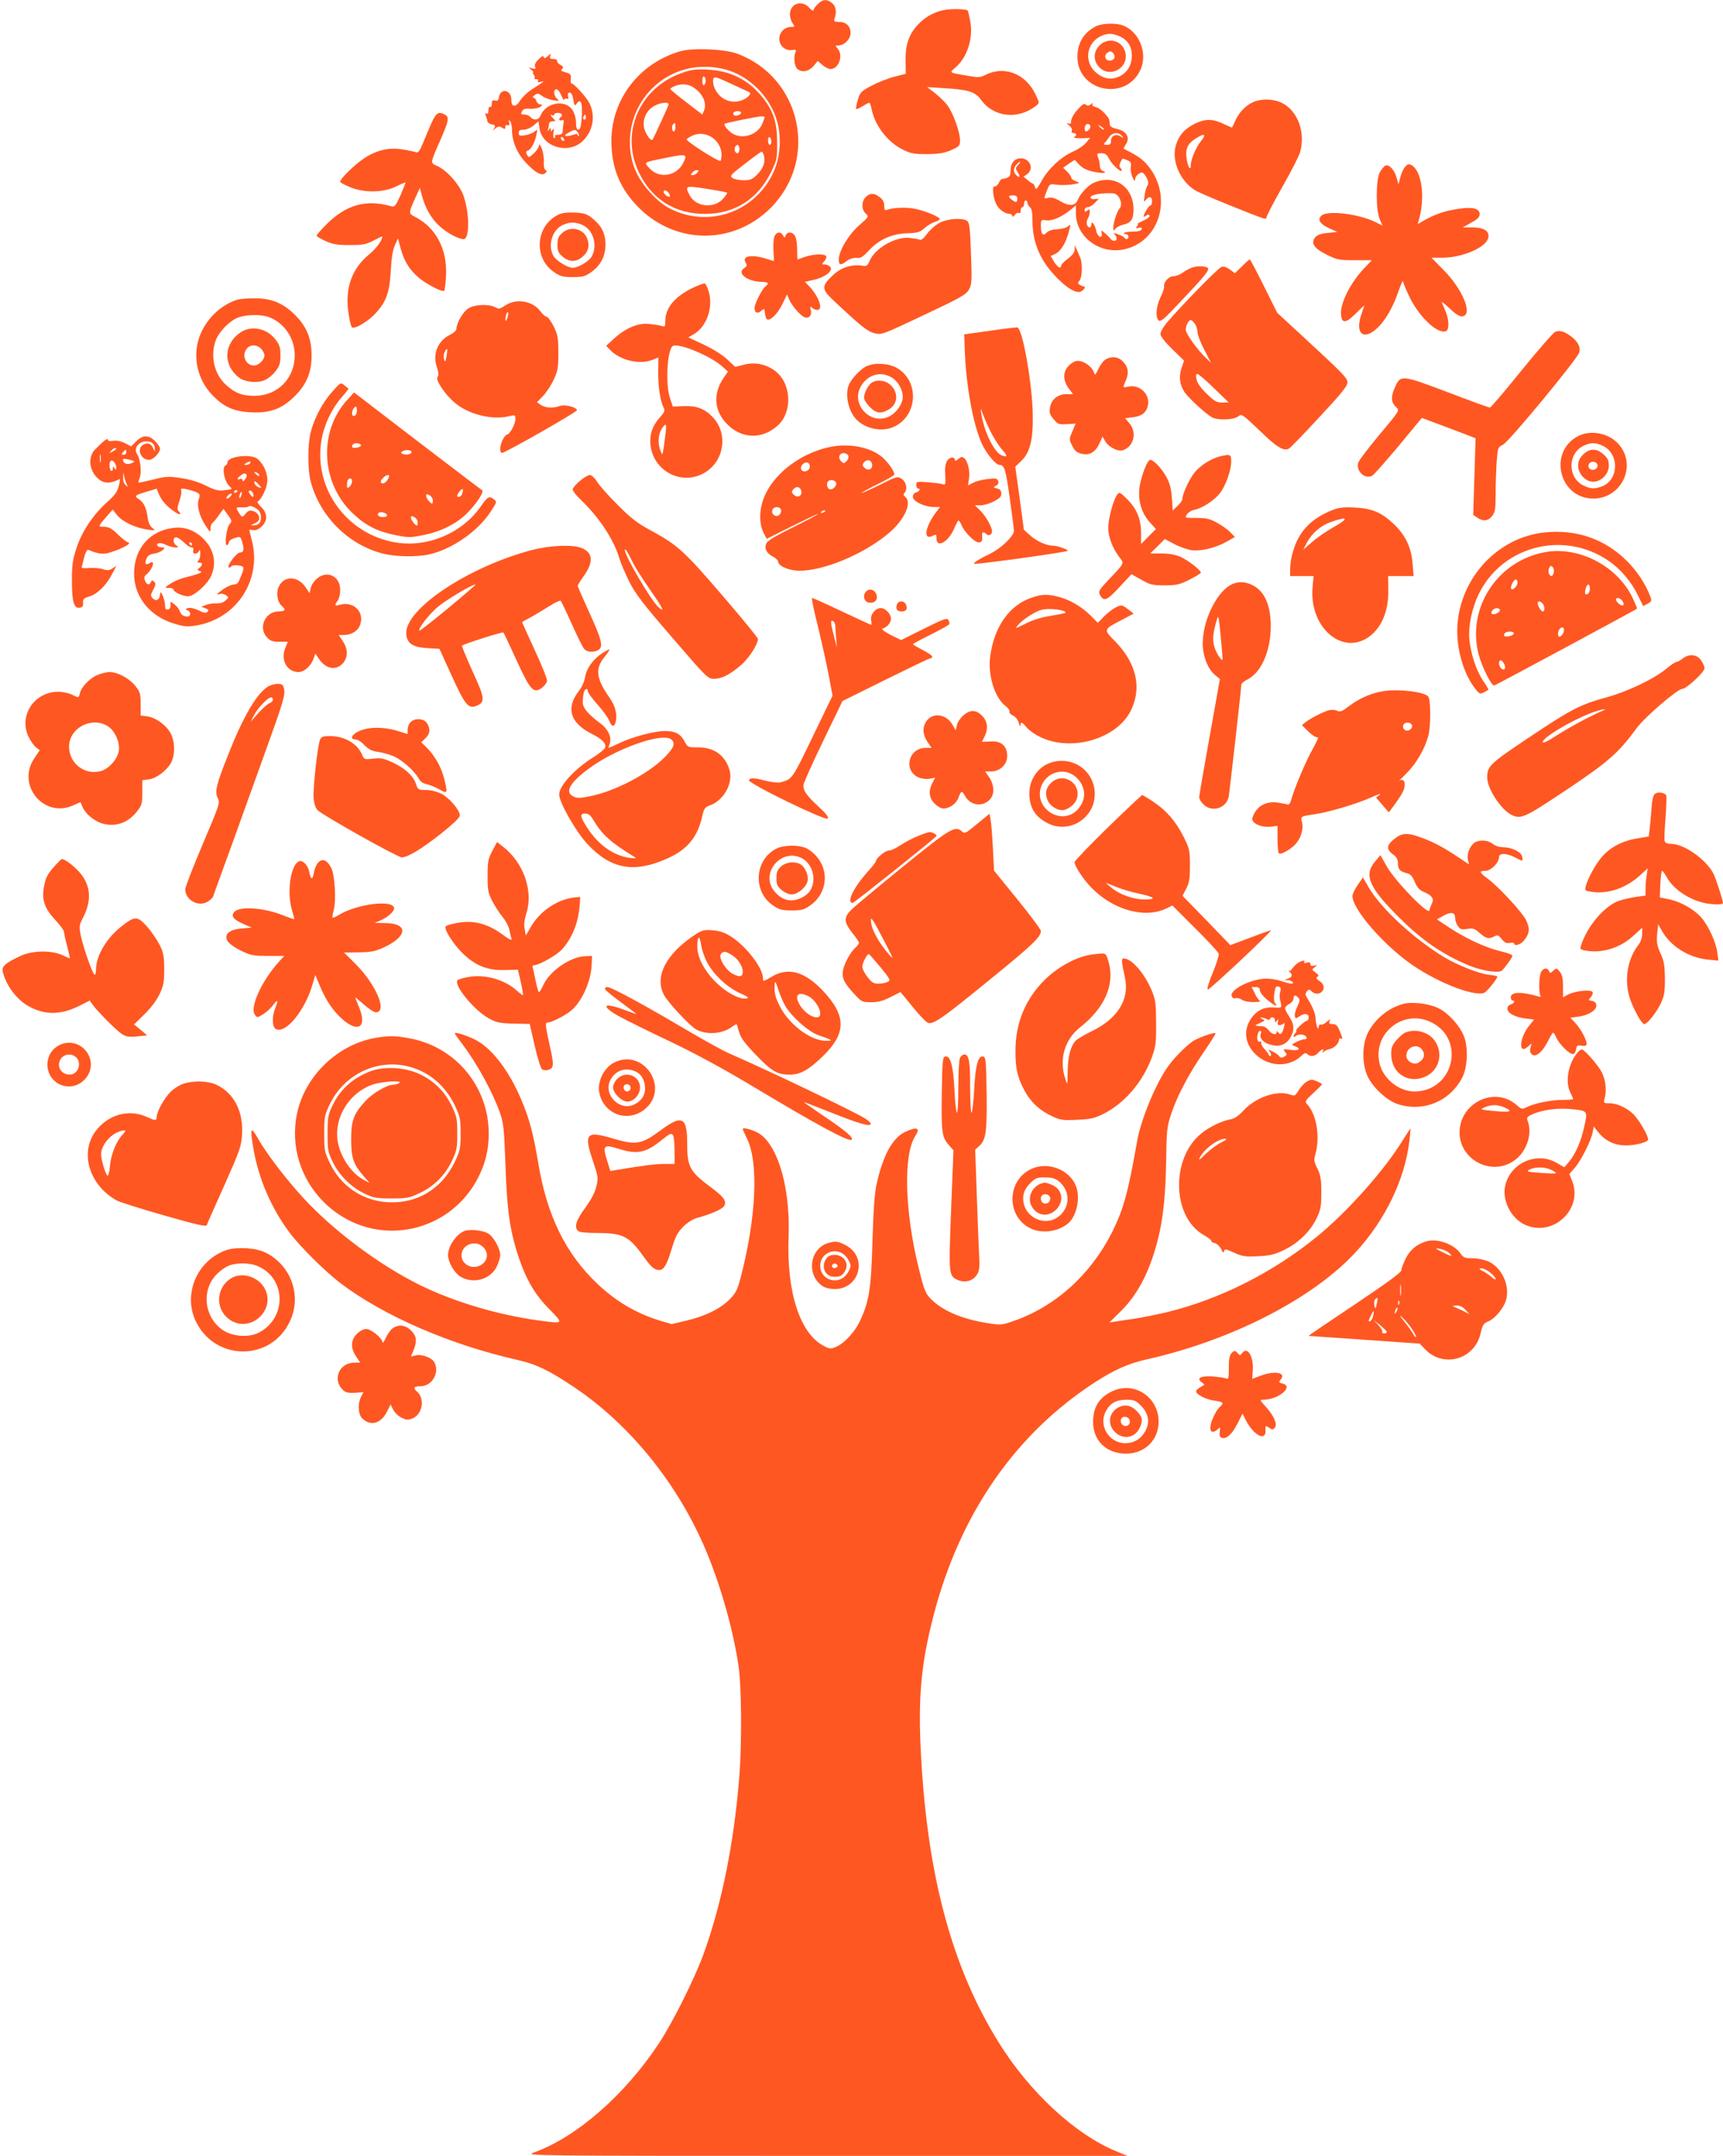 <?xml version="1.0" standalone="no"?>
<!DOCTYPE svg PUBLIC "-//W3C//DTD SVG 20010904//EN"
 "http://www.w3.org/TR/2001/REC-SVG-20010904/DTD/svg10.dtd">
<svg version="1.0" xmlns="http://www.w3.org/2000/svg"
 width="1023pt" height="1280pt" viewBox="0 0 1023 1280"
 preserveAspectRatio="xMidYMid meet">
<g transform="translate(0,1280) scale(0.1,-0.1)"
fill="#ff5722" stroke="none">
<path d="M4855 12775 c-14 -13 -25 -29 -25 -36 0 -7 -11 0 -25 15 -45 49 -115
25 -115 -40 0 -16 7 -40 16 -52 14 -21 14 -22 -9 -22 -39 0 -70 -32 -70 -70 0
-42 35 -73 76 -67 23 3 26 1 20 -12 -12 -27 -7 -81 9 -98 26 -26 69 -19 98 15
l25 30 28 -24 c15 -13 37 -24 48 -24 49 0 78 82 42 122 -15 17 -15 18 4 18 36
0 73 38 73 74 0 41 -26 66 -69 66 -29 0 -32 2 -25 23 13 37 7 70 -16 89 -30
25 -56 23 -85 -7z"/>
<path d="M5603 12740 c-63 -13 -117 -45 -160 -94 -49 -56 -69 -118 -66 -213
l1 -71 -66 -17 c-37 -9 -98 -33 -136 -53 -65 -35 -70 -40 -83 -86 -8 -26 -12
-50 -10 -53 3 -2 20 5 38 16 19 12 37 21 40 21 4 0 10 -17 14 -37 18 -96 95
-197 183 -240 50 -25 68 -28 147 -28 72 1 101 6 143 24 49 22 52 26 52 60 -1
51 -44 168 -78 210 -16 20 -49 51 -73 70 l-44 34 95 -6 c150 -9 190 -21 225
-70 77 -105 221 -119 329 -33 18 15 18 17 -8 70 -60 121 -186 168 -298 110
-28 -14 -41 -15 -102 -4 -112 19 -111 17 -76 47 72 60 109 172 91 275 -6 33
-13 63 -16 66 -9 9 -100 11 -142 2z"/>
<path d="M6505 12643 c-71 -37 -108 -99 -108 -180 0 -207 287 -266 374 -78 45
98 -6 227 -104 264 -41 16 -127 13 -162 -6z m139 -57 c50 -21 76 -60 76 -115
0 -58 -26 -102 -75 -125 -49 -23 -96 -14 -142 27 -67 62 -52 170 30 211 40 19
68 20 111 2z"/>
<path d="M6529 12531 c-37 -37 -39 -88 -6 -126 66 -76 188 -5 156 92 -21 64
-101 83 -150 34z m88 -75 c-4 -9 -16 -16 -27 -16 -29 0 -38 30 -15 47 16 11
21 11 33 -1 8 -8 12 -22 9 -30z"/>
<path d="M4040 12496 c-244 -70 -410 -286 -410 -533 0 -160 52 -286 164 -397
221 -220 561 -220 781 -1 289 289 182 777 -200 917 -74 27 -263 35 -335 14z
m265 -108 c143 -37 270 -164 310 -312 26 -97 17 -214 -24 -301 -111 -239 -394
-333 -623 -208 -69 38 -153 130 -190 210 -61 129 -48 298 32 421 107 166 300
240 495 190z"/>
<path d="M4049 12367 c-252 -88 -368 -356 -256 -590 76 -160 215 -247 392
-247 177 0 315 88 394 250 34 71 36 80 35 175 0 118 -22 185 -85 265 -84 106
-190 160 -329 167 -71 3 -96 0 -151 -20z m141 -47 c0 -10 -4 -22 -10 -25 -6
-4 -10 7 -10 25 0 18 4 29 10 25 6 -3 10 -15 10 -25z m258 -67 c20 -8 -14 -41
-54 -52 -65 -18 -129 17 -154 83 -6 16 -8 37 -5 47 5 16 15 14 103 -27 53 -25
103 -48 110 -51z m-345 36 c62 -32 96 -94 78 -143 l-11 -26 -94 72 c-53 40
-95 76 -96 79 0 10 44 28 73 28 16 1 38 -4 50 -10z m-133 -108 c0 -8 -89 -202
-96 -210 -11 -12 -46 41 -51 76 -7 50 16 97 60 123 32 20 87 27 87 11z m430
-50 c0 -12 -29 -23 -41 -15 -5 3 -7 10 -4 15 8 12 45 12 45 0z m140 -26 c0 -3
-6 -21 -14 -40 -28 -65 -115 -94 -175 -59 -26 15 -56 52 -49 59 5 5 191 43
216 44 12 1 22 -1 22 -4z m-530 -60 c0 -14 -4 -25 -10 -25 -11 0 -14 33 -3 43
11 11 13 8 13 -18z m217 -60 c34 -23 57 -63 57 -101 0 -18 -3 -36 -6 -39 -9
-9 -207 118 -201 128 3 5 19 15 37 23 35 16 78 11 113 -11z m353 -26 c0 -10
-4 -19 -10 -19 -5 0 -10 12 -10 26 0 14 4 23 10 19 6 -3 10 -15 10 -26z m-190
-44 c0 -26 -14 -33 -25 -15 -9 14 1 40 15 40 5 0 10 -11 10 -25z m146 -40 c9
-38 -4 -75 -41 -112 -28 -28 -40 -33 -81 -33 -27 0 -57 7 -66 14 -16 12 -9 20
75 84 50 39 95 71 99 72 4 0 10 -11 14 -25z m-481 -45 c-40 -77 -142 -92 -199
-29 -34 38 -41 34 103 63 117 24 125 22 96 -34z m85 -55 c-7 -8 -19 -15 -27
-15 -13 0 -13 3 -3 15 7 8 19 15 27 15 13 0 13 -3 3 -15z m177 -119 c2 -2 -8
-18 -24 -36 -54 -60 -162 -49 -198 20 -30 58 -27 59 101 39 64 -10 118 -20
121 -23z m-347 -1 c7 -9 10 -18 7 -22 -8 -7 -37 15 -37 28 0 14 16 11 30 -6z"/>
<path d="M3198 12448 c-18 -17 -26 -33 -21 -44 5 -13 2 -15 -18 -10 -23 7 -23
6 -5 -8 11 -9 16 -16 12 -16 -5 0 -3 -6 3 -13 6 -8 8 -17 4 -20 -3 -4 1 -7 11
-7 10 0 14 -5 10 -11 -4 -8 1 -9 17 -5 27 7 27 7 -57 -47 -24 -16 -53 -44 -65
-63 -27 -44 -53 -42 -53 5 -1 60 -66 70 -74 12 -3 -17 -9 -22 -23 -18 -15 4
-19 0 -19 -20 0 -13 -4 -21 -10 -18 -6 4 -10 -5 -10 -20 0 -17 -4 -24 -12 -19
-8 5 -9 2 -4 -12 4 -10 9 -26 10 -34 2 -8 13 -16 24 -18 25 -4 27 -12 10 -32
-7 -8 -3 -6 10 5 19 16 26 17 43 7 16 -10 19 -10 19 4 0 10 6 14 14 11 10 -4
12 1 9 16 -4 18 -3 19 6 7 6 -8 11 -31 11 -51 0 -66 28 -135 76 -188 57 -63
99 -88 120 -70 12 10 12 14 2 20 -7 5 -11 25 -9 51 1 24 -5 59 -13 78 -9 21
-15 28 -16 17 0 -11 -14 -32 -30 -47 -29 -27 -31 -27 -41 -9 -8 15 -6 21 6 25
19 8 40 47 50 94 7 34 7 34 -11 19 -11 -9 -36 -19 -56 -22 -33 -5 -38 -3 -38
14 0 14 7 19 29 19 17 0 42 11 59 25 l29 25 6 -41 c15 -111 169 -158 255 -78
62 58 79 147 43 224 -17 36 -93 120 -109 120 -3 0 -5 12 -3 28 2 27 1 28 -48
43 -11 4 -11 8 -3 16 9 9 6 14 -11 23 -12 6 -21 17 -19 23 1 7 -9 12 -23 12
-19 0 -23 4 -18 18 6 16 5 16 -14 -1 -16 -14 -22 -15 -25 -5 -2 9 -12 4 -30
-14z m135 -215 c9 -21 16 -33 16 -26 1 7 7 10 15 7 11 -4 13 0 9 15 -4 14 -1
21 10 21 9 0 17 -14 21 -41 6 -38 8 -40 20 -24 23 32 34 8 31 -65 -2 -38 -7
-74 -10 -80 -14 -22 -25 -8 -25 31 0 24 -8 55 -20 74 -42 68 -160 47 -191 -32
-10 -26 -41 -30 -59 -8 -7 8 -23 15 -37 15 -20 0 -22 3 -14 19 8 14 20 18 50
15 22 -1 47 4 58 11 16 13 16 14 1 15 -9 0 -20 9 -23 20 -3 11 -12 20 -18 20
-7 0 -4 7 7 15 16 12 22 12 45 -5 14 -10 44 -22 66 -25 36 -6 38 -5 23 8 -21
17 -24 57 -4 57 8 0 21 -17 29 -37z m2 -112 c3 -5 1 -12 -5 -16 -16 -10 -12
-25 5 -19 12 5 14 1 11 -17 -3 -13 -5 -34 -5 -46 -1 -18 -7 -23 -27 -23 -14 0
-23 -4 -19 -10 3 -5 2 -10 -4 -10 -6 0 -8 13 -5 33 4 24 3 28 -5 17 -10 -13
-11 -13 -11 0 0 13 -2 13 -11 0 -9 -12 -10 -12 -5 3 3 10 6 25 6 33 0 8 9 14
21 14 19 0 19 1 5 16 -18 17 -21 28 -6 19 6 -3 10 -1 10 4 0 13 37 15 45 2z
m141 -28 c-10 -10 -19 5 -10 18 6 11 8 11 12 0 2 -7 1 -15 -2 -18z m-46 -78
c7 -9 10 -18 6 -22 -3 -3 -6 -1 -6 5 0 8 -8 8 -30 1 -42 -15 -61 -5 -25 13 39
21 40 21 55 3z m-80 -46 c0 -6 -4 -7 -10 -4 -5 3 -10 11 -10 16 0 6 5 7 10 4
6 -3 10 -11 10 -16z"/>
<path d="M7457 12200 c-47 -14 -94 -57 -118 -107 -12 -27 -23 -49 -24 -50 0
-1 -20 7 -43 18 -69 34 -113 36 -177 5 -63 -31 -98 -72 -115 -134 -24 -90 28
-208 116 -262 29 -19 341 -146 407 -167 10 -3 17 0 17 8 0 7 42 88 94 180 52
91 99 184 105 205 37 133 -26 273 -137 304 -43 12 -86 12 -125 0z m-326 -237
c-31 -39 -61 -110 -61 -145 0 -38 -18 -7 -25 42 -8 59 7 89 58 120 50 31 61
24 28 -17z"/>
<path d="M6397 12148 c-21 -23 -37 -52 -37 -65 0 -17 -4 -21 -17 -16 -13 4
-11 0 4 -11 13 -10 20 -23 17 -31 -4 -9 0 -15 10 -15 19 0 21 -16 4 -23 -14
-6 33 -10 71 -7 l24 2 -24 -29 c-13 -16 -48 -40 -78 -53 -71 -31 -150 -105
-188 -176 -27 -49 -32 -54 -38 -35 -3 11 -9 21 -13 21 -4 1 -18 10 -31 21
l-24 20 21 15 c43 30 18 94 -37 94 -37 0 -61 -28 -61 -73 0 -28 -5 -37 -22
-43 -13 -5 -26 -7 -29 -6 -3 0 -12 -10 -19 -24 -8 -14 -19 -23 -24 -21 -17 7
-11 -64 8 -103 15 -33 53 -60 83 -60 7 0 13 -6 13 -12 1 -8 6 -5 15 6 7 10 18
15 24 11 7 -3 11 2 11 14 0 12 5 21 10 21 6 0 10 9 10 20 0 11 5 20 10 20 6 0
10 -6 10 -14 0 -7 7 -19 15 -26 11 -9 15 -32 15 -79 0 -125 42 -229 129 -323
69 -76 132 -114 160 -98 20 10 29 30 14 30 -5 0 -14 4 -22 9 -13 8 -13 12 -1
26 16 20 18 105 3 137 -6 13 -15 34 -21 48 l-11 25 0 -26 c-1 -17 -13 -34 -41
-55 -22 -16 -40 -35 -40 -42 0 -22 -23 -8 -43 26 l-19 32 26 12 c33 15 64 64
81 129 13 48 13 50 -3 36 -10 -9 -39 -17 -65 -18 -31 -2 -53 -9 -64 -21 -21
-23 -33 -8 -33 42 0 35 1 36 34 32 36 -4 88 19 143 63 l31 26 0 -50 c2 -139
143 -243 288 -211 219 49 291 330 129 509 -29 31 -56 49 -133 88 -2 1 4 13 13
27 26 39 3 78 -52 90 -30 7 -43 15 -44 28 -2 31 -3 34 -30 65 -14 16 -37 33
-52 37 -18 4 -25 11 -20 19 4 8 1 7 -10 -2 -13 -10 -20 -11 -30 -2 -11 8 -22
1 -50 -31z m71 -115 c-6 -7 -14 -13 -19 -13 -14 0 -11 38 4 43 17 6 28 -15 15
-30z m86 -2 c-2 -3 -12 3 -22 13 -16 17 -16 18 5 5 12 -7 20 -15 17 -18z m107
-38 c13 -15 12 -15 -9 -2 -28 17 -57 2 -56 -30 0 -16 -5 -21 -25 -21 -14 0
-21 4 -16 8 6 4 18 19 28 35 20 31 57 36 78 10z m-76 -136 c16 -33 75 -87 75
-68 0 5 -5 13 -10 16 -8 5 0 34 15 53 1 1 14 -3 28 -9 21 -9 25 -17 21 -38 -3
-15 1 -43 9 -61 11 -25 16 -29 16 -15 1 11 10 26 22 33 18 11 23 11 35 -5 21
-27 27 -53 16 -66 -5 -7 -13 -32 -16 -57 -6 -40 -5 -43 7 -27 20 25 37 21 37
-8 0 -14 -4 -25 -10 -25 -9 0 -40 -51 -40 -66 0 -3 6 -1 14 5 10 8 16 9 21 1
4 -6 -12 -19 -37 -30 -24 -11 -39 -20 -34 -20 5 0 3 -6 -3 -14 -10 -12 -8 -13
10 -9 16 4 20 2 17 -8 -3 -9 -20 -14 -51 -14 -25 0 -49 -4 -53 -8 -4 -4 0 -7
9 -7 10 0 17 -7 17 -15 0 -16 -16 -20 -24 -6 -3 5 -20 14 -38 20 -26 9 -30 9
-20 -1 6 -6 12 -18 12 -25 0 -17 -26 -17 -37 0 -4 6 -19 21 -32 32 -23 20 -23
20 -20 0 7 -36 -25 -23 -32 13 -8 39 -29 67 -29 39 0 -9 -5 -17 -10 -17 -17 0
-24 31 -12 51 7 10 12 28 12 40 0 18 -2 19 -15 9 -12 -10 -15 -10 -15 4 0 9 8
16 18 16 10 0 29 11 42 25 l24 25 -25 -2 c-15 -2 -24 2 -24 11 0 15 70 27 135
23 35 -3 60 -64 37 -90 -16 -18 -37 -84 -37 -116 0 -18 1 -18 13 -4 6 9 26 19
42 23 51 11 65 32 65 94 -1 132 -113 208 -233 157 -35 -14 -83 -65 -98 -103
-13 -36 -51 -39 -103 -8 -32 19 -54 25 -71 21 -30 -8 -29 -8 -9 43 16 40 16
40 59 34 24 -3 65 -2 92 2 47 8 47 8 21 19 -16 5 -28 15 -28 22 0 6 -11 22
-24 35 l-24 23 34 24 35 23 27 -29 c20 -21 44 -33 86 -42 55 -11 88 -8 52 6
-9 3 -16 17 -16 29 0 13 -4 35 -10 49 -9 24 -8 26 20 26 23 0 32 -7 45 -33z
m-540 -37 c-17 -18 -17 -21 -1 -45 17 -26 9 -34 -12 -13 -17 17 -15 44 4 62
22 23 30 20 9 -4z m-5 -200 c0 -23 -8 -25 -32 -6 -25 18 -22 26 7 26 18 0 25
-5 25 -20z"/>
<path d="M2561 12068 c-15 -35 -38 -89 -51 -121 -18 -44 -28 -56 -39 -51 -9 3
-43 11 -76 16 -81 15 -157 -2 -232 -51 -56 -37 -143 -121 -143 -140 0 -5 26
-19 58 -32 84 -35 197 -33 272 3 30 15 56 26 57 24 2 -1 -12 -35 -29 -75 -28
-62 -35 -71 -53 -66 -152 43 -268 11 -387 -107 -32 -32 -58 -62 -58 -67 0 -5
24 -19 53 -32 42 -19 69 -24 142 -24 78 0 97 3 143 27 28 15 52 26 52 24 0
-23 -36 -71 -79 -107 -102 -83 -144 -201 -122 -347 6 -42 15 -80 20 -85 13
-13 86 28 131 73 70 70 93 129 100 260 4 78 12 128 25 155 l18 40 16 -61 c21
-74 49 -121 103 -169 42 -38 145 -92 155 -81 4 3 8 41 11 84 9 162 -58 290
-186 356 -37 19 -37 20 5 114 l26 57 12 -46 c19 -73 56 -137 103 -180 44 -41
113 -78 144 -79 38 0 36 160 -2 263 -25 65 -94 143 -153 171 -44 20 -45 12 19
158 49 113 53 133 25 148 -38 20 -51 11 -80 -52z"/>
<path d="M8343 11810 c-10 -11 -23 -39 -29 -63 l-11 -42 -11 41 c-13 46 -44
79 -66 71 -8 -3 -23 -21 -33 -39 -25 -45 -25 -225 -1 -280 l17 -38 -37 19
c-100 51 -293 75 -327 40 -24 -23 -8 -49 46 -74 l49 -22 -58 -6 c-41 -4 -62
-12 -74 -27 -27 -34 -6 -65 71 -103 61 -30 73 -32 166 -32 l100 0 -43 -45
c-82 -85 -146 -211 -140 -276 4 -56 28 -55 88 5 27 27 50 49 50 47 0 -2 -7
-23 -15 -46 -32 -90 -12 -144 44 -121 62 26 130 123 172 246 16 44 28 74 29
66 0 -8 18 -51 39 -95 58 -119 167 -221 216 -202 21 8 19 72 -5 125 -11 24
-20 46 -20 48 0 3 23 -15 50 -41 35 -33 57 -46 73 -44 64 9 2 161 -115 278
l-69 70 65 0 c117 0 258 60 272 117 10 40 -24 63 -95 63 l-56 0 50 28 c39 21
50 33 50 51 0 34 -42 44 -126 31 -77 -11 -136 -31 -197 -65 l-44 -25 6 23 c39
134 18 294 -44 327 -16 8 -23 6 -37 -10z"/>
<path d="M5140 11630 c-26 -26 -26 -74 0 -98 19 -18 19 -19 -39 -70 -64 -56
-121 -152 -121 -204 0 -33 13 -35 48 -7 16 12 38 19 57 18 25 -3 38 5 74 44
60 65 135 99 227 102 62 2 76 6 101 29 15 14 43 31 60 37 18 6 33 14 33 18 0
13 -84 48 -145 61 -53 11 -132 8 -170 -6 -11 -5 -15 1 -15 24 0 21 -8 37 -26
51 -33 26 -58 27 -84 1z"/>
<path d="M3312 11524 c-134 -68 -145 -259 -20 -341 35 -24 52 -28 109 -28 59
0 73 4 110 30 56 40 84 95 84 165 -1 66 -23 109 -78 154 -33 26 -48 31 -105
34 -48 2 -76 -2 -100 -14z m143 -58 c66 -28 95 -119 59 -187 -14 -29 -80 -68
-113 -69 -30 0 -97 41 -114 69 -37 63 -9 158 56 186 41 18 69 18 112 1z"/>
<path d="M3336 11415 c-21 -19 -26 -33 -26 -69 0 -37 5 -48 31 -70 39 -33 79
-33 117 -1 36 30 45 69 27 112 -24 58 -101 73 -149 28z"/>
<path d="M5580 11478 c-25 -13 -58 -42 -75 -65 -20 -28 -35 -40 -45 -36 -8 4
-36 8 -62 11 -84 7 -203 -62 -235 -137 -13 -30 -17 -33 -46 -28 -61 9 -125
-12 -172 -57 -68 -64 -68 -83 2 -148 165 -155 202 -185 244 -196 43 -11 46
-10 293 107 221 104 252 122 269 152 17 31 18 49 12 214 -5 150 -9 182 -22
193 -27 20 -113 15 -163 -10z"/>
<path d="M4599 11399 c-6 -13 -9 -49 -7 -85 2 -35 4 -64 3 -64 0 0 -22 7 -49
15 -86 26 -143 15 -119 -24 10 -16 9 -21 -9 -33 -44 -29 15 -77 97 -81 48 -2
54 -7 29 -28 -21 -17 -64 -103 -64 -128 0 -28 18 -36 40 -16 18 16 19 15 22
-16 2 -18 8 -34 14 -36 20 -7 63 37 90 93 l27 56 12 -29 c15 -35 61 -90 87
-104 28 -15 50 6 42 40 -5 21 -4 24 7 14 7 -7 21 -13 31 -13 38 0 11 78 -48
141 l-25 26 55 12 c65 15 114 54 96 76 -7 8 -22 15 -33 15 -19 0 -19 1 -3 19
10 11 15 25 11 30 -9 16 -76 13 -125 -4 -23 -8 -43 -15 -45 -15 -1 0 -2 26 -2
58 0 31 -5 67 -12 80 -14 26 -46 29 -56 5 -6 -17 -7 -17 -16 0 -14 23 -36 22
-50 -4z"/>
<path d="M7374 11219 l-42 -41 -30 22 c-20 15 -37 20 -50 15 -20 -6 -247 -239
-326 -333 -20 -24 -36 -53 -36 -65 0 -13 27 -48 70 -90 l70 -68 -15 -45 c-16
-49 -12 -94 16 -139 19 -32 129 -134 166 -153 32 -18 124 -15 152 4 26 18 17
25 162 -113 75 -71 114 -92 142 -76 8 4 90 88 181 187 128 137 166 184 166
205 0 27 -19 47 -291 298 l-126 116 -79 159 c-43 87 -81 158 -84 158 -3 0 -24
-19 -46 -41z m-280 -341 c9 -12 16 -35 16 -50 0 -15 18 -62 40 -104 l40 -78
-31 30 c-49 46 -119 144 -119 166 0 24 17 58 30 58 5 0 16 -10 24 -22z m114
-383 l87 -84 -38 -1 c-33 0 -46 7 -93 53 -35 34 -56 63 -60 85 -4 21 -3 32 5
32 7 0 51 -38 99 -85z"/>
<path d="M7071 11209 c-13 -5 -36 -18 -51 -29 -15 -11 -40 -20 -54 -20 -27 0
-60 -37 -54 -62 1 -7 -8 -35 -21 -61 -27 -55 -32 -120 -12 -139 11 -11 31 6
112 92 167 176 195 210 178 221 -18 11 -67 11 -98 -2z"/>
<path d="M4115 11092 c-108 -52 -165 -120 -165 -198 0 -33 -2 -36 -22 -29 -13
4 -46 9 -75 12 -64 7 -140 -25 -208 -88 l-46 -42 22 -23 c60 -64 178 -91 254
-60 l34 14 -1 -91 c0 -91 13 -171 33 -209 8 -16 4 -26 -24 -57 -43 -48 -61
-99 -55 -161 16 -159 189 -247 324 -165 115 70 138 232 46 328 -47 50 -96 69
-170 66 l-67 -3 -17 50 c-29 85 -16 298 19 311 39 15 218 -59 287 -119 l38
-34 -26 -38 c-65 -96 -56 -197 23 -276 87 -87 208 -89 299 -6 89 80 81 250
-15 323 -53 41 -121 55 -185 38 l-53 -13 -48 45 c-29 27 -85 62 -139 87 l-91
43 37 22 c74 46 111 159 84 250 -7 25 -18 46 -23 48 -6 2 -37 -10 -70 -25z
m-162 -854 c-3 -24 -8 -65 -12 -93 -8 -49 -8 -50 -19 -22 -17 41 -15 94 5 128
24 40 32 36 26 -13z"/>
<path d="M1410 11021 c-91 -28 -174 -103 -216 -196 -56 -123 -29 -273 69 -373
66 -68 126 -95 227 -100 116 -5 183 20 261 97 70 70 99 141 99 241 0 100 -29
171 -99 241 -72 71 -141 99 -244 98 -40 0 -83 -4 -97 -8z m193 -106 c89 -37
147 -126 147 -225 -1 -138 -102 -240 -240 -240 -73 0 -114 16 -168 65 -68 61
-94 166 -63 259 17 51 76 114 126 137 49 23 149 25 198 4z"/>
<path d="M1429 10827 c-103 -69 -106 -197 -8 -270 36 -26 106 -33 150 -14 20
8 49 32 65 53 24 31 29 47 29 94 0 47 -5 63 -29 94 -51 67 -143 86 -207 43z
m121 -97 c11 -11 20 -29 20 -40 0 -26 -34 -60 -62 -60 -50 0 -76 63 -41 102
21 24 58 23 83 -2z"/>
<path d="M2999 10986 c-31 -21 -37 -22 -59 -10 -38 20 -119 17 -158 -6 -32
-20 -71 -86 -72 -122 0 -10 -16 -24 -35 -34 -74 -35 -108 -113 -82 -191 11
-34 13 -51 5 -60 -15 -18 46 -109 106 -157 81 -67 217 -100 314 -78 41 10 42
9 42 -17 0 -29 -34 -91 -50 -91 -5 0 -16 -13 -25 -30 -19 -37 -20 -83 -2 -78
32 8 446 244 443 253 -5 19 -74 35 -102 25 -38 -15 -87 -12 -113 6 l-23 16 36
37 c19 20 48 63 63 96 25 53 28 71 28 160 0 89 -3 106 -28 158 -16 31 -35 57
-42 57 -8 0 -23 14 -35 30 -46 64 -145 81 -211 36z m12 -77 c-6 -16 -10 -18
-10 -7 -1 22 12 55 16 42 2 -6 -1 -22 -6 -35z m-360 -224 c-6 -34 -8 -37 -15
-18 -4 13 -2 31 4 43 16 30 19 22 11 -25z"/>
<path d="M5875 10836 l-150 -21 3 -90 c7 -211 49 -445 102 -560 26 -57 82
-125 104 -125 30 -1 37 -25 61 -195 14 -98 25 -187 25 -197 0 -30 -78 -105
-139 -134 -66 -32 -103 -55 -97 -61 6 -7 556 70 556 77 0 8 -62 30 -85 30 -40
0 -99 26 -136 59 l-40 36 -25 187 -26 187 35 34 c51 48 71 123 69 267 -1 183
-61 523 -92 526 -8 1 -82 -8 -165 -20z m15 -615 c18 -33 45 -74 61 -92 32 -36
32 -44 0 -34 -46 14 -109 142 -125 252 -6 35 -5 34 13 -14 11 -29 34 -80 51
-112z"/>
<path d="M9234 10830 c-11 -4 -101 -107 -200 -229 -98 -122 -183 -221 -188
-221 -5 0 -118 41 -252 92 -278 105 -279 105 -315 21 -22 -52 -19 -83 11 -111
21 -19 20 -20 -100 -163 -66 -79 -123 -154 -126 -167 -14 -51 43 -101 85 -75
9 5 78 84 155 175 l138 167 77 -29 c42 -15 113 -43 159 -60 l83 -32 -7 -227
-7 -228 24 -16 c34 -24 64 -21 88 9 18 23 21 41 21 129 0 56 3 142 6 191 7 87
7 89 38 104 35 17 443 511 453 548 8 32 -9 65 -49 95 -41 30 -67 38 -94 27z"/>
<path d="M6561 10664 c-13 -9 -31 -35 -41 -57 -15 -33 -19 -36 -24 -20 -9 30
-48 62 -82 69 -24 4 -37 0 -62 -21 -42 -35 -44 -92 -6 -142 l25 -33 -40 0
c-51 0 -90 -32 -97 -81 -5 -29 -1 -41 22 -68 25 -30 31 -32 79 -29 l51 3 -19
-46 c-20 -46 -20 -47 -1 -85 15 -31 27 -41 56 -48 47 -12 83 10 107 64 l17 38
17 -29 c19 -33 76 -62 104 -52 66 23 85 105 38 161 l-25 29 46 6 c54 6 81 28
90 72 12 67 -52 126 -120 109 -31 -7 -31 -7 -10 41 18 45 12 78 -21 111 -28
28 -70 31 -104 8z"/>
<path d="M5145 10626 c-34 -15 -92 -76 -106 -113 -24 -63 1 -163 52 -210 55
-50 144 -67 211 -39 146 61 161 271 24 351 -49 28 -130 34 -181 11z m144 -64
c40 -21 71 -73 71 -118 0 -42 -37 -95 -82 -117 -105 -52 -223 66 -171 171 36
73 114 101 182 64z"/>
<path d="M5177 10529 c-21 -13 -47 -61 -47 -90 0 -11 15 -36 34 -55 37 -37 62
-42 106 -19 59 30 68 98 21 146 -31 31 -79 38 -114 18z"/>
<path d="M1972 10474 c-57 -64 -104 -152 -127 -239 -19 -75 -19 -223 0 -295
55 -206 222 -373 426 -426 77 -20 204 -22 279 -5 140 33 290 139 367 259 33
51 34 54 16 67 -29 23 -37 18 -81 -45 -109 -154 -307 -239 -493 -212 -308 45
-514 342 -444 640 19 81 62 165 115 225 23 26 41 49 39 50 -2 1 -14 10 -25 20
-21 18 -22 17 -72 -39z"/>
<path d="M2062 10426 c-173 -188 -157 -496 34 -675 76 -72 146 -107 253 -128
74 -15 88 -15 163 0 103 20 194 65 257 126 56 54 107 131 94 140 -11 7 -521
396 -659 503 l-102 78 -40 -44z m54 -82 c-3 -8 -10 -14 -16 -14 -14 0 -13 33
3 49 10 10 13 9 15 -4 2 -9 1 -23 -2 -31z m27 -189 c-3 -13 -53 -20 -53 -7 0
15 13 23 35 20 11 -2 19 -7 18 -13z m300 -40 c-3 -13 -30 -18 -51 -10 -14 5
-14 7 -2 16 19 11 56 8 53 -6z m-133 -141 c0 -16 -23 -44 -35 -44 -19 0 -19
15 1 34 15 16 34 21 34 10z m-220 -33 c0 -10 -7 -24 -15 -31 -13 -10 -15 -9
-15 12 0 14 3 28 7 31 12 13 23 7 23 -12z m655 -70 c-3 -12 -13 -21 -21 -21
-9 0 -12 5 -8 13 23 40 41 46 29 8z m-175 -41 c0 -11 -2 -20 -4 -20 -11 0 -36
33 -36 46 0 12 4 12 20 4 11 -6 20 -20 20 -30z m-272 -87 c2 -8 -6 -13 -22
-13 -26 0 -40 12 -29 24 11 11 46 2 51 -11z m182 -43 c0 -11 -2 -20 -4 -20
-11 0 -36 33 -36 46 0 12 4 12 20 4 11 -6 20 -20 20 -30z"/>
<path d="M9368 10210 c-178 -95 -110 -370 92 -370 167 0 260 194 153 320 -57
68 -167 91 -245 50z m149 -57 c97 -46 96 -198 -2 -239 -45 -18 -69 -18 -112 3
-96 45 -97 189 -2 236 43 21 72 21 116 0z"/>
<path d="M9399 10101 c-21 -22 -29 -39 -29 -66 0 -48 44 -95 89 -95 48 0 93
46 93 95 0 31 -6 45 -31 67 -42 38 -83 37 -122 -1z m86 -66 c0 -22 -31 -33
-47 -17 -17 17 -1 44 24 40 15 -2 23 -10 23 -23z"/>
<path d="M809 10180 l-30 -30 -37 19 c-23 12 -49 17 -69 14 -22 -4 -33 -1 -33
7 0 12 -26 -8 -75 -58 -44 -44 -37 -125 17 -173 34 -31 73 -32 129 -3 3 2 1
-17 -6 -41 -8 -35 -24 -56 -69 -96 -83 -74 -151 -177 -182 -273 -22 -67 -27
-100 -27 -191 0 -126 11 -168 46 -163 17 2 22 9 20 29 -1 22 4 28 38 38 47 14
99 65 134 132 l26 50 -24 -16 c-19 -12 -30 -13 -56 -4 -18 6 -54 9 -81 7 -32
-3 -47 -1 -45 6 2 6 9 33 15 59 8 28 17 46 24 43 59 -25 88 -29 129 -16 67 20
131 54 110 59 -10 2 -38 23 -62 47 -39 40 -58 48 -98 47 -20 -1 -16 9 27 57
l39 45 27 -34 c32 -39 108 -75 179 -85 49 -7 50 -6 28 11 -13 11 -23 33 -26
58 -7 58 -23 92 -52 111 -31 20 -26 24 53 47 l52 16 14 -34 c17 -39 46 -71 94
-104 30 -21 44 -17 21 6 -8 8 -6 24 6 58 9 27 14 54 11 62 -6 16 7 16 54 3 56
-16 62 -23 50 -54 -13 -36 3 -100 41 -157 27 -41 29 -42 29 -17 0 15 5 30 11
33 6 4 23 24 38 46 l28 38 26 -36 c25 -35 25 -38 10 -55 -19 -22 -33 -135 -14
-124 6 4 11 13 11 19 0 7 15 17 34 23 34 10 34 10 45 -28 12 -40 8 -58 -13
-58 -14 0 -44 -32 -64 -67 -12 -23 -4 -31 13 -14 6 5 25 7 43 4 35 -6 36 -9 6
-80 -9 -24 -19 -33 -35 -33 -13 0 -40 -12 -61 -26 -40 -28 -49 -40 -22 -30 9
3 24 0 35 -7 19 -14 19 -14 -2 -32 -12 -12 -32 -18 -53 -17 -19 1 -46 -3 -62
-9 l-29 -11 24 -9 c19 -7 22 -12 13 -21 -9 -9 -22 -7 -54 9 -26 12 -51 17 -62
13 -17 -6 -18 -7 -3 -13 22 -8 22 -37 0 -37 -25 0 -39 11 -47 35 -4 11 -18 28
-31 38 -25 18 -25 18 -22 -5 1 -14 -4 -23 -15 -26 -14 -3 -18 3 -18 25 -1 35
-28 99 -29 68 -2 -34 -22 -48 -42 -29 -13 12 -15 21 -8 35 5 10 13 27 18 37 5
11 4 22 -4 29 -10 9 -14 9 -19 -2 -8 -22 -25 -18 -35 8 -7 16 -5 26 9 37 37
31 54 89 20 68 -25 -16 -33 -7 -21 24 7 18 19 27 45 31 20 3 43 13 52 21 14
15 14 16 -5 16 -11 0 -23 5 -26 10 -11 18 20 21 51 5 34 -17 92 -22 62 -4 -22
13 -24 49 -2 49 8 0 29 -13 46 -30 16 -16 36 -30 45 -30 10 0 14 -6 10 -19 -6
-23 25 -24 35 -1 4 9 7 4 7 -16 1 -16 -4 -35 -11 -42 -9 -9 -8 -12 5 -12 21 0
22 -14 1 -31 -15 -12 -14 -14 2 -19 14 -5 12 -8 -12 -17 -16 -6 -51 -15 -77
-22 -27 -6 -65 -23 -85 -36 -37 -25 -37 -25 -9 -25 15 0 27 -4 27 -10 0 -14
55 -40 87 -40 35 0 117 73 138 124 26 62 20 127 -18 182 -49 70 -122 108 -198
101 -146 -13 -243 -121 -243 -272 0 -137 92 -253 237 -297 63 -19 79 -20 134
-11 240 41 389 272 328 506 -8 32 -15 59 -15 61 0 2 10 1 23 -1 15 -3 32 4 50
21 37 34 36 78 -2 116 -16 16 -26 30 -22 32 19 8 52 72 57 110 7 49 -16 107
-55 142 -38 34 -181 18 -181 -21 0 -6 -4 -13 -9 -15 -27 -9 -9 -101 25 -128
16 -14 13 -15 -30 -20 -39 -5 -57 -1 -114 27 -44 22 -95 37 -148 45 -73 11
-90 10 -165 -9 -46 -11 -85 -20 -87 -18 -1 1 2 15 8 30 12 33 3 111 -16 139
-23 33 8 76 56 76 31 0 50 -17 49 -44 0 -20 -1 -20 -9 2 -12 29 -33 37 -59 22
-42 -22 -16 -90 34 -90 25 0 65 42 65 67 0 8 -13 28 -29 44 -38 38 -74 38
-112 -1z m-119 -45 c0 -2 -10 -10 -22 -16 -21 -11 -22 -11 -9 4 13 16 31 23
31 12z m60 -20 c0 -8 -7 -15 -16 -15 -14 0 -14 3 -4 15 7 8 14 15 16 15 2 0 4
-7 4 -15z m-153 -57 c-2 -13 -4 -5 -4 17 -1 22 1 32 4 23 2 -10 2 -28 0 -40z
m198 4 c5 -3 -4 -9 -20 -14 -28 -7 -44 2 -45 25 0 7 46 -1 65 -11z m-105 -36
c0 -17 -2 -18 -10 -6 -8 13 -10 12 -10 -3 0 -10 -4 -15 -10 -12 -11 7 -14 48
-3 58 10 11 33 -14 33 -37z m795 24 c-3 -5 -14 -10 -23 -10 -15 0 -15 2 -2 10
20 13 33 13 25 0z m55 -72 c0 -6 -6 -5 -15 2 -8 7 -15 14 -15 16 0 2 7 1 15
-2 8 -4 15 -11 15 -16z m-785 -59 c8 -12 6 -12 -8 0 -10 8 -17 26 -16 45 l1
31 7 -31 c4 -17 12 -37 16 -45z m709 62 c3 -4 -1 -17 -9 -27 -10 -13 -14 -14
-15 -5 0 7 -6 11 -15 7 -20 -7 -19 4 3 20 20 16 29 17 36 5z m86 -76 c0 -3 -9
-1 -20 5 -11 6 -20 17 -20 25 0 11 5 10 20 -5 11 -11 20 -22 20 -25z m-140
-19 c0 -3 -4 -8 -10 -11 -5 -3 -10 -1 -10 4 0 6 5 11 10 11 6 0 10 -2 10 -4z
m93 -18 c3 -10 2 -18 -2 -18 -3 0 -11 8 -18 18 -9 15 -8 19 2 19 8 0 16 -9 18
-19z m-70 -8 c-3 -12 -8 -19 -11 -16 -5 6 5 36 12 36 2 0 2 -9 -1 -20z m-63
-5 c-7 -8 -17 -15 -22 -15 -6 0 -5 7 2 15 7 8 17 15 22 15 6 0 5 -7 -2 -15z
m163 -83 c20 -17 23 -62 5 -80 -7 -7 -21 -12 -32 -11 -20 0 -20 0 0 9 12 5 25
13 29 19 12 20 -6 51 -32 57 -20 6 -31 2 -45 -16 -20 -25 -22 -25 -49 22 -8
15 -5 17 26 16 19 -1 38 1 41 5 8 8 35 -2 57 -21z m-393 -202 c0 -5 -2 -10 -4
-10 -3 0 -8 5 -11 10 -3 6 -1 10 4 10 6 0 11 -4 11 -10z"/>
<path d="M4921 10145 c-162 -36 -310 -145 -374 -274 -39 -79 -44 -171 -14
-233 l19 -37 150 75 c83 41 152 74 154 72 2 -2 -65 -37 -147 -78 -110 -55
-154 -81 -160 -98 -12 -30 3 -57 41 -77 17 -9 30 -22 30 -29 0 -23 49 -47 103
-53 142 -14 410 95 562 229 89 78 130 175 90 208 -11 9 -13 16 -5 24 20 20 11
65 -16 83 -25 16 -28 16 -131 -36 -58 -28 -107 -50 -109 -48 -2 1 41 25 96 52
55 27 100 53 100 58 0 17 -23 53 -58 90 -67 70 -207 100 -331 72z m116 -51 c3
-8 -2 -23 -11 -32 -15 -15 -17 -15 -32 0 -21 21 -11 48 16 48 11 0 23 -7 27
-16z m141 -52 c4 -28 -24 -40 -45 -19 -14 13 -14 19 -3 32 18 22 44 15 48 -13z
m-370 -16 c-4 -25 -43 -34 -51 -12 -8 20 19 47 39 39 8 -3 14 -15 12 -27z
m156 -91 c7 -19 -20 -46 -39 -39 -15 6 -20 35 -8 47 12 12 41 7 47 -8z m-206
-53 c4 -28 -24 -40 -45 -19 -14 13 -14 19 -3 32 18 22 44 15 48 -13z m-121
-108 c3 -8 -1 -22 -9 -30 -19 -19 -52 3 -42 29 8 21 43 22 51 1z m263 -8 c0
-2 -7 -7 -16 -10 -8 -3 -12 -2 -9 4 6 10 25 14 25 6z"/>
<path d="M7245 10091 c-54 -14 -112 -50 -149 -92 -33 -39 -76 -131 -76 -163 0
-7 -13 -25 -29 -40 l-28 -27 -5 74 c-4 56 -12 86 -33 126 -28 51 -76 101 -96
101 -16 0 -50 -87 -62 -154 -13 -81 8 -160 60 -217 l36 -40 -44 -44 -44 -45 0
68 c-1 83 -27 144 -86 202 -40 39 -44 40 -56 23 -23 -31 -53 -143 -53 -197 0
-55 25 -119 66 -174 30 -38 33 -32 -64 -134 -56 -59 -62 -70 -52 -88 23 -44
41 -37 116 44 l72 77 59 -33 c52 -30 66 -33 138 -33 71 0 88 4 148 34 37 19
67 37 67 41 0 15 -75 73 -119 93 -32 14 -67 21 -114 21 l-68 0 44 43 43 43 56
-30 c31 -17 79 -33 106 -37 57 -6 145 16 210 54 l44 25 -27 28 c-14 15 -50 40
-78 56 -43 24 -64 29 -123 29 -70 0 -71 0 -57 21 8 12 29 25 47 28 45 9 118
57 150 99 34 45 66 135 66 187 0 43 -5 45 -65 31z"/>
<path d="M5624 10065 c-11 -17 -15 -42 -12 -85 3 -57 2 -61 -17 -54 -11 3 -50
8 -87 11 -64 5 -68 4 -68 -16 0 -11 5 -21 10 -21 18 0 10 -18 -10 -23 -12 -3
-20 -14 -20 -27 0 -26 68 -59 123 -60 l38 0 -24 -32 c-67 -90 -77 -170 -17
-138 18 9 20 8 20 -15 0 -64 73 -22 107 61 10 24 21 44 24 44 4 0 12 -13 19
-30 17 -40 77 -100 100 -100 20 0 24 9 21 43 -3 19 10 22 26 6 14 -14 33 -3
33 17 0 25 -37 90 -70 123 l-32 31 34 0 c19 0 54 10 78 23 35 17 45 28 45 47
0 17 -7 26 -25 30 -23 6 -24 7 -6 17 13 7 17 16 12 28 -5 15 -14 17 -62 11
-31 -3 -69 -13 -86 -22 l-31 -16 6 39 c8 45 -7 105 -28 123 -13 10 -19 9 -35
-5 -11 -10 -20 -13 -20 -8 0 23 -30 22 -46 -2z"/>
<path d="M3442 9944 c-23 -19 -42 -42 -42 -50 0 -8 20 -34 44 -57 111 -105
200 -239 233 -351 8 -28 35 -90 59 -139 37 -73 81 -131 255 -332 205 -238 211
-245 248 -245 46 0 93 24 159 80 47 39 102 124 102 157 0 7 -95 123 -212 259
-227 264 -264 298 -428 387 -76 41 -115 71 -192 149 -54 53 -109 115 -123 138
-14 23 -33 40 -43 40 -10 0 -37 -16 -60 -36z m314 -481 c13 -28 60 -102 104
-165 77 -110 91 -140 49 -102 -43 38 -199 304 -199 338 0 15 16 -9 46 -71z"/>
<path d="M7899 9767 c-123 -52 -193 -130 -225 -252 -8 -27 -14 -69 -14 -92 l0
-43 69 0 70 0 -6 -69 c-20 -236 177 -406 336 -291 75 55 116 154 114 278 l-1
82 75 0 76 0 -6 74 c-7 95 -43 170 -113 236 -73 69 -129 92 -234 97 -72 3 -93
0 -141 -20z m25 -93 c-45 -25 -105 -66 -134 -92 l-52 -45 20 39 c30 57 83 104
144 125 100 35 110 23 22 -27z"/>
<path d="M9170 9639 c-277 -29 -500 -269 -517 -554 -8 -136 37 -289 110 -379
21 -26 26 -28 48 -16 13 7 25 14 27 15 1 1 -13 26 -33 54 -40 61 -72 156 -81
244 -7 79 15 186 56 271 139 283 498 378 764 201 74 -49 139 -124 179 -206
l33 -67 27 14 c23 13 25 17 16 41 -28 75 -80 154 -140 213 -130 130 -301 189
-489 169z"/>
<path d="M3160 9535 c-377 -98 -759 -352 -748 -499 4 -56 39 -79 128 -84 l69
-4 73 -160 c81 -177 99 -198 148 -178 52 21 49 46 -25 206 -36 80 -64 148 -62
151 11 10 240 83 246 78 3 -4 38 -77 77 -163 82 -180 102 -202 151 -166 15 12
29 30 31 41 2 11 -31 93 -73 183 -41 89 -75 164 -75 166 0 2 19 13 43 25 23
12 73 42 111 66 38 24 72 41 75 36 4 -4 34 -66 66 -138 32 -71 65 -138 73
-147 17 -20 53 -23 83 -8 33 18 22 62 -51 221 -38 84 -70 156 -70 161 0 4 16
30 35 57 60 83 56 139 -10 167 -54 22 -185 17 -295 -11z m-497 -344 c-92 -76
-170 -137 -172 -135 -12 10 59 101 112 144 55 44 198 129 220 130 5 0 -67 -62
-160 -139z"/>
<path d="M9180 9523 c-287 -48 -473 -331 -401 -608 19 -72 75 -185 92 -185 6
0 836 447 848 456 2 2 -11 34 -29 71 -90 182 -313 299 -510 266z m44 -98 c6
-17 -2 -45 -14 -45 -4 0 -10 7 -14 15 -6 17 2 45 14 45 4 0 10 -7 14 -15z
m-214 -84 c0 -20 -27 -48 -37 -37 -9 8 14 56 27 56 5 0 10 -8 10 -19z m430
-35 c0 -24 -16 -43 -27 -32 -8 8 6 56 17 56 6 0 10 -11 10 -24z m188 -68 c7
-7 12 -18 12 -25 0 -18 -35 0 -44 22 -7 18 15 20 32 3z m-470 -20 c14 -14 16
-48 2 -48 -10 0 -30 32 -30 49 0 14 13 14 28 -1z m-253 -37 c7 -13 -32 -34
-46 -26 -7 5 -6 11 2 21 13 16 35 18 44 5z m376 -140 c-7 -12 -16 -21 -21 -21
-14 0 -12 34 2 48 18 18 32 -2 19 -27z m-293 -3 c-5 -15 -58 -24 -58 -10 0 15
12 22 38 22 14 0 22 -5 20 -12z m-58 -178 c14 -26 3 -45 -16 -29 -16 13 -19
49 -4 49 5 0 14 -9 20 -20z"/>
<path d="M1882 9365 c-17 -14 -34 -39 -37 -56 l-7 -31 -23 35 c-49 71 -132 71
-162 -1 -15 -37 -5 -90 23 -112 23 -20 16 -30 -22 -30 -79 0 -123 -96 -69
-154 20 -21 33 -26 74 -26 l50 0 -15 -37 c-30 -70 10 -143 78 -143 34 0 74 36
90 80 l10 30 22 -32 c42 -63 106 -71 146 -21 27 35 25 83 -5 127 l-24 36 30 0
c46 0 86 25 98 63 25 75 -41 139 -119 117 -33 -10 -36 -4 -15 24 8 11 15 39
15 63 0 82 -77 120 -138 68z"/>
<path d="M7332 9338 c-101 -28 -202 -232 -190 -383 6 -69 35 -133 74 -164 l27
-22 -61 -342 c-34 -188 -62 -350 -62 -360 0 -10 11 -29 25 -42 49 -50 135 -25
150 44 5 27 75 643 75 666 0 7 17 22 38 32 82 42 137 170 137 318 -1 149 -53
236 -155 257 -14 3 -40 2 -58 -4z m-73 -448 c1 -27 -38 30 -50 73 -11 41 -7
79 14 152 11 38 12 35 24 -85 6 -69 12 -132 12 -140z"/>
<path d="M5140 9286 c-20 -25 -8 -61 21 -64 36 -4 55 21 41 53 -13 28 -43 33
-62 11z"/>
<path d="M6123 9251 c-129 -44 -219 -170 -243 -342 -17 -116 25 -252 92 -302
14 -11 24 -25 22 -32 -3 -6 6 -17 20 -23 15 -7 29 -24 35 -44 5 -18 10 -25 10
-15 1 24 8 22 37 -12 14 -17 49 -42 79 -56 186 -91 457 -12 540 158 65 134 33
278 -92 407 -73 75 -74 71 36 129 l72 38 -35 27 c-35 26 -37 26 -69 11 -19 -9
-51 -33 -71 -54 l-38 -39 -42 43 c-54 53 -121 93 -188 111 -69 18 -102 17
-165 -5z m197 -81 c16 -9 13 -10 -98 -29 -35 -5 -89 -22 -120 -37 -31 -16 -61
-30 -67 -32 -5 -3 -1 5 10 18 29 33 97 77 136 89 35 10 113 5 139 -9z"/>
<path d="M4857 9078 c23 -95 52 -226 64 -290 l22 -118 -118 -244 c-123 -255
-120 -251 -192 -271 -13 -3 -50 1 -84 9 -73 19 -96 20 -102 4 -6 -19 453 -242
467 -228 8 8 -8 29 -56 73 -69 64 -88 91 -88 125 0 11 52 128 116 260 l116
240 254 126 c140 69 258 126 263 126 6 0 13 4 16 10 3 5 -21 23 -55 40 -33 17
-60 33 -60 35 0 3 48 29 107 58 58 29 108 57 110 62 1 6 -2 17 -7 25 -8 13
-31 4 -145 -53 l-135 -67 -63 31 c-38 20 -56 34 -47 37 28 9 50 35 50 59 0 28
-33 63 -60 63 -32 0 -63 -37 -58 -71 3 -16 3 -29 1 -29 -2 0 -80 36 -174 80
-93 44 -173 80 -177 80 -5 0 11 -78 35 -172z m103 2 c0 -15 2 -49 5 -76 l4
-49 -13 50 c-25 97 -27 115 -11 108 8 -3 15 -18 15 -33z"/>
<path d="M5325 9210 c-8 -27 1 -40 30 -40 27 0 36 17 23 43 -12 23 -45 22 -53
-3z"/>
<path d="M3579 8924 c-56 -35 -97 -92 -105 -143 -4 -27 -19 -61 -40 -87 -75
-99 -48 -186 78 -250 62 -31 88 -57 81 -81 -2 -10 -34 -36 -69 -58 -111 -69
-204 -170 -204 -222 0 -46 98 -219 166 -292 140 -152 280 -177 480 -86 117 53
178 129 204 252 10 43 15 51 46 62 82 30 139 133 115 211 -26 86 -92 134 -187
133 -59 0 -61 0 -80 36 -23 44 -55 61 -115 61 -61 0 -189 -33 -268 -70 -35
-17 -65 -30 -67 -30 -2 0 1 11 6 25 13 35 -8 84 -50 116 -79 59 -110 96 -110
130 0 19 3 44 6 57 7 24 24 30 24 8 0 -7 25 -42 56 -77 31 -34 63 -78 70 -96
17 -40 31 -42 40 -7 10 40 -3 93 -33 136 -84 119 -92 176 -33 249 18 22 30 42
29 43 -2 2 -20 -7 -40 -20z m409 -516 c23 -23 12 -50 -45 -107 -98 -97 -291
-198 -439 -228 -62 -12 -77 -13 -101 -1 -50 25 -21 79 85 159 163 124 451 226
500 177z m-469 -470 c55 -93 105 -138 247 -225 16 -9 11 -10 -26 -6 -95 12
-187 76 -252 177 -45 69 -47 86 -13 86 18 0 31 -10 44 -32z"/>
<path d="M9990 8890 c-14 -11 -30 -20 -36 -20 -7 0 -33 -17 -59 -39 -75 -62
-228 -135 -353 -170 -161 -44 -211 -70 -462 -238 -235 -157 -250 -171 -250
-239 0 -65 79 -187 141 -220 59 -30 76 -22 327 145 251 168 312 221 420 369
48 65 242 232 270 232 24 0 132 100 132 122 0 11 -9 33 -21 49 -25 35 -71 39
-109 9z m-480 -312 c-76 -33 -189 -94 -264 -142 -58 -38 -86 -51 -86 -41 0 26
163 124 284 171 60 23 115 33 66 12z"/>
<path d="M575 8791 c-45 -20 -92 -70 -101 -107 -7 -29 -6 -28 -47 -8 -17 9
-54 17 -82 17 -142 0 -236 -143 -175 -268 12 -25 32 -53 44 -62 l22 -17 -33
-49 c-106 -158 57 -356 230 -279 l45 20 12 -29 c17 -41 72 -86 121 -99 78 -21
152 6 205 76 26 33 29 46 29 110 l0 72 39 5 c44 6 102 49 130 96 26 45 26 125
0 176 -26 49 -88 95 -140 102 l-39 5 0 68 c0 61 -3 72 -31 107 -36 46 -105 83
-154 83 -19 0 -53 -9 -75 -19z m63 -301 c44 -27 76 -97 67 -149 -8 -49 -59
-106 -107 -119 -95 -26 -188 46 -188 145 0 110 132 181 228 123z"/>
<path d="M1588 8722 c-66 -43 -146 -181 -231 -397 -74 -185 -83 -225 -64 -263
14 -29 11 -37 -89 -273 -57 -134 -104 -255 -104 -269 0 -61 73 -104 128 -76
16 8 33 23 37 33 3 10 56 155 117 323 60 168 150 415 198 550 103 285 115 327
106 363 -5 22 -12 27 -39 27 -17 0 -44 -8 -59 -18z m32 -76 c0 -8 -9 -17 -20
-21 -11 -3 -40 -30 -66 -58 l-46 -52 23 44 c24 43 81 101 99 101 6 0 10 -6 10
-14z"/>
<path d="M8222 8698 c-75 -10 -150 -42 -215 -92 -39 -30 -51 -34 -67 -26 -11
6 -32 7 -47 4 -34 -8 -110 -47 -141 -71 l-22 -18 39 -39 c23 -22 46 -36 54
-33 8 3 -6 -29 -30 -71 -41 -73 -113 -244 -128 -305 -5 -17 -13 -26 -20 -23
-7 2 -32 7 -57 11 -74 11 -132 -24 -152 -91 -9 -30 51 -58 108 -52 l41 5 0
-78 c0 -42 4 -81 8 -85 11 -11 74 25 102 58 31 37 46 90 35 128 -9 33 -7 34
75 46 81 11 252 62 334 99 42 19 66 27 54 18 l-23 -18 38 -44 38 -44 36 49
c47 65 58 88 58 118 0 26 -17 34 -35 18 -6 -5 15 16 46 47 58 58 108 144 129
221 16 57 15 216 0 235 -22 27 -165 45 -258 33z m161 -202 c7 -19 -18 -40 -38
-32 -15 6 -20 28 -8 39 12 12 41 7 46 -7z"/>
<path d="M5721 8554 c-17 -14 -35 -40 -39 -57 l-8 -32 -19 33 c-41 69 -128 74
-161 10 -19 -36 -13 -77 17 -119 l20 -29 -35 0 c-103 0 -135 -136 -41 -176 20
-8 47 -11 65 -7 l32 6 -16 -31 c-25 -48 -20 -89 13 -123 16 -16 39 -29 51 -29
38 0 78 28 91 65 15 42 21 43 39 9 32 -59 110 -67 151 -16 26 33 21 86 -11
132 l-21 30 35 0 c53 0 96 41 96 91 0 61 -36 92 -100 87 -28 -1 -50 -2 -50 -2
0 1 7 15 15 30 24 47 19 91 -14 125 -36 36 -70 37 -110 3z"/>
<path d="M2437 8512 c-10 -10 -17 -30 -17 -44 l0 -26 -61 19 c-79 25 -171 24
-226 -1 -46 -20 -58 -50 -22 -50 12 0 36 -15 53 -34 25 -25 44 -35 81 -40 28
-4 70 -16 95 -27 49 -22 123 -88 146 -131 9 -17 25 -29 46 -33 18 -4 52 -18
76 -31 50 -29 52 -25 27 71 -17 65 -57 134 -104 179 l-30 29 24 23 c29 26 32
60 9 92 -19 28 -74 30 -97 4z"/>
<path d="M1900 8408 c-15 -38 -43 -294 -38 -348 3 -32 12 -59 24 -70 32 -32
475 -280 499 -280 36 0 117 49 235 142 72 58 110 94 110 107 0 32 -62 104
-110 129 -27 13 -62 22 -91 22 -45 0 -48 2 -59 35 -16 49 -64 93 -138 128 -55
25 -71 29 -117 23 -51 -6 -53 -5 -65 23 -27 66 -105 111 -190 111 -43 0 -52
-3 -60 -22z"/>
<path d="M6268 8280 c-98 -17 -164 -105 -156 -210 5 -72 40 -123 108 -157 128
-66 280 29 280 173 0 124 -108 215 -232 194z m123 -96 c56 -53 61 -126 13
-184 -98 -116 -283 8 -216 145 38 78 141 99 203 39z"/>
<path d="M6239 8151 c-32 -33 -37 -67 -15 -110 14 -27 53 -51 82 -51 29 0 71
30 84 59 40 96 -77 175 -151 102z"/>
<path d="M9827 8088 c-12 -9 -18 -35 -22 -93 -3 -44 -8 -98 -11 -121 l-5 -40
-72 -12 c-88 -15 -162 -55 -210 -114 -38 -46 -81 -126 -92 -170 -6 -25 -5 -27
38 -33 94 -14 202 23 283 97 l47 43 -6 -40 c-4 -22 -7 -59 -7 -81 l0 -41 -52
-7 c-29 -4 -75 -14 -103 -23 -87 -28 -194 -154 -229 -270 -6 -19 -2 -22 38
-28 93 -14 197 19 271 87 l55 50 0 -37 c0 -24 -9 -48 -26 -70 -64 -84 -82
-211 -45 -318 23 -65 69 -147 83 -147 18 0 70 65 97 120 23 48 26 67 26 150
-1 80 -5 104 -26 150 -21 46 -24 65 -20 114 l6 59 22 -39 c52 -92 158 -159
273 -171 l63 -6 -7 49 c-8 62 -53 159 -96 208 -44 49 -122 93 -190 107 l-55
11 3 79 c2 43 7 79 10 79 4 0 16 -16 27 -36 45 -84 164 -155 273 -162 38 -3
62 0 62 6 0 17 -42 146 -57 176 -44 84 -174 176 -251 176 -20 0 -35 6 -38 15
-3 8 -1 72 5 142 5 70 7 131 3 134 -16 15 -49 18 -65 7z"/>
<path d="M6577 7887 c-108 -106 -197 -198 -197 -205 0 -24 52 -103 100 -152
128 -132 317 -185 443 -124 l38 18 134 -134 c75 -74 138 -142 141 -152 2 -9
-13 -59 -35 -112 -23 -54 -36 -98 -30 -101 8 -5 382 346 375 352 -1 1 -56 -18
-121 -43 l-120 -45 -142 147 -142 146 22 42 c18 34 22 58 22 137 0 90 -2 99
-37 170 -47 93 -101 156 -179 208 -34 23 -64 41 -68 41 -3 -1 -95 -87 -204
-193z m184 -392 c95 -20 111 -35 36 -35 -68 0 -149 29 -197 69 l-35 30 61 -24
c34 -14 94 -32 135 -40z"/>
<path d="M5802 7909 c-70 -58 -74 -60 -92 -44 -39 35 -72 15 -350 -211 -146
-119 -282 -232 -302 -252 -50 -47 -49 -75 2 -140 22 -27 40 -54 40 -59 0 -6
-9 -18 -21 -29 -30 -27 -66 -93 -74 -135 -8 -45 7 -76 68 -141 42 -46 46 -48
99 -48 41 0 70 7 114 30 32 16 60 30 60 30 1 0 34 -40 74 -89 39 -49 80 -91
91 -94 33 -9 89 31 367 258 256 208 302 253 302 288 0 9 -63 93 -139 187
l-139 171 -7 137 c-4 75 -10 151 -14 169 l-6 32 -73 -60z m-553 -694 c57 -110
60 -117 28 -80 -53 60 -97 137 -104 181 -8 54 3 39 76 -101z m-20 -159 c57
-70 60 -76 42 -85 -11 -6 -35 -11 -55 -11 -28 0 -40 7 -65 39 -17 21 -31 49
-31 61 0 25 30 81 40 75 4 -2 34 -38 69 -79z"/>
<path d="M5449 7836 c-31 -12 -77 -37 -103 -54 -26 -18 -57 -32 -70 -32 -21 0
-76 -46 -76 -64 0 -4 -21 -31 -47 -60 -84 -93 -130 -186 -90 -186 9 0 461 361
497 396 6 7 -22 24 -40 24 -8 0 -40 -11 -71 -24z"/>
<path d="M8278 7819 c-46 -37 -48 -61 -8 -91 22 -16 30 -30 30 -54 0 -35 12
-48 53 -58 21 -5 33 -18 47 -52 14 -33 29 -49 53 -59 48 -20 63 -40 49 -68 -6
-12 -13 -31 -15 -42 -5 -31 -200 170 -252 259 l-39 69 -33 -39 c-67 -80 -34
-155 147 -334 135 -134 254 -216 409 -281 74 -31 176 -48 197 -32 16 13 64 79
64 89 0 6 -31 17 -68 26 -87 20 -205 74 -304 139 l-77 51 42 23 c46 24 67 19
67 -19 0 -12 7 -32 16 -44 14 -20 22 -22 55 -17 34 6 44 3 74 -24 39 -34 55
-37 88 -20 18 10 24 8 43 -16 17 -21 28 -27 48 -23 14 3 26 1 26 -3 0 -19 40
-7 59 18 33 41 36 70 12 120 -23 47 -163 199 -230 248 -48 36 -51 45 -12 45
33 0 81 48 81 81 0 26 43 25 95 -1 48 -25 47 -25 43 2 -4 29 -59 57 -111 58
-23 0 -49 8 -64 20 -28 22 -73 26 -104 10 -29 -16 -51 -67 -44 -102 l7 -30
-58 39 c-91 61 -149 92 -219 118 -87 33 -121 32 -167 -6z"/>
<path d="M2923 7748 c-25 -47 -28 -64 -28 -148 0 -85 3 -101 28 -150 16 -30
43 -73 62 -95 18 -22 36 -56 39 -75 4 -19 10 -43 13 -53 3 -13 -13 -5 -55 26
-84 62 -170 85 -260 69 -35 -6 -69 -15 -75 -21 -15 -15 49 -115 111 -171 71
-66 142 -92 241 -89 l76 2 17 -73 c9 -41 15 -76 13 -78 -2 -2 -16 8 -32 23
-72 68 -193 103 -290 85 -31 -5 -61 -14 -66 -19 -27 -27 97 -178 185 -227 47
-25 64 -29 148 -31 l95 -2 30 -131 c17 -72 36 -135 44 -139 7 -5 22 -6 32 -4
38 10 40 26 14 141 -29 130 -30 142 -10 142 19 0 89 35 127 63 68 50 126 175
131 278 l2 54 -42 -2 c-89 -4 -210 -88 -248 -173 -10 -22 -21 -40 -25 -40 -3
0 -12 30 -20 68 -7 37 -15 73 -18 80 -2 6 2 12 10 12 30 0 138 62 167 96 60
67 96 160 103 264 l3 45 -35 -3 c-100 -11 -204 -81 -258 -174 l-30 -52 -7 38
c-5 25 -2 55 10 93 43 135 -17 304 -142 399 l-32 25 -28 -53z"/>
<path d="M4612 7763 c-133 -65 -145 -258 -20 -340 35 -24 52 -28 109 -28 59 0
73 4 110 30 99 70 115 202 36 292 -17 20 -46 42 -64 49 -44 19 -131 17 -171
-3z m149 -58 c64 -34 89 -128 50 -191 -12 -20 -36 -38 -64 -49 -57 -22 -103
-9 -147 41 -92 105 36 263 161 199z"/>
<path d="M4636 7655 c-21 -19 -26 -33 -26 -69 0 -37 5 -48 31 -70 17 -15 43
-26 59 -26 36 0 87 42 95 80 7 33 -15 84 -44 100 -35 18 -86 12 -115 -15z"/>
<path d="M327 7661 c-45 -50 -56 -70 -66 -126 -14 -76 3 -128 65 -194 30 -32
54 -65 54 -73 0 -8 8 -47 19 -86 10 -40 17 -72 16 -72 -2 0 -22 9 -46 20 -66
30 -178 27 -247 -5 -90 -42 -113 -62 -106 -93 20 -83 84 -168 156 -207 97 -53
191 -51 302 5 l59 30 15 -22 c28 -40 145 -158 177 -178 25 -15 42 -18 90 -13
l59 6 -39 33 -39 32 60 59 c37 35 72 82 90 118 25 53 29 71 29 150 0 78 -4 98
-27 145 -15 30 -49 80 -75 109 -58 64 -72 64 -152 1 -90 -71 -151 -175 -151
-257 0 -19 -4 -32 -9 -29 -13 8 -66 160 -81 230 -11 56 -11 61 15 112 52 103
43 194 -28 271 -34 37 -83 73 -100 73 -3 0 -21 -18 -40 -39z"/>
<path d="M1890 7680 c-11 -11 -23 -38 -26 -60 -8 -46 -19 -45 -28 4 -7 38 -38
71 -60 63 -50 -20 -74 -180 -43 -288 9 -29 15 -54 14 -56 -2 -1 -30 9 -64 22
-115 47 -263 57 -293 20 -20 -24 -4 -44 52 -69 l52 -23 -57 -5 c-75 -6 -108
-34 -87 -73 8 -15 40 -39 79 -58 59 -29 73 -32 162 -32 l97 0 -32 -35 c-103
-114 -174 -271 -143 -314 14 -19 15 -19 48 2 19 11 45 35 58 52 29 40 36 34
16 -13 -21 -51 -20 -114 3 -126 57 -31 172 108 217 263 l17 58 23 -55 c32 -79
68 -137 114 -185 108 -111 178 -81 121 53 -11 26 -20 49 -20 52 0 3 23 -16 51
-41 28 -25 60 -46 70 -46 72 0 2 166 -122 289 l-66 66 87 1 c72 1 97 6 146 28
146 67 151 145 9 146 l-60 1 35 15 c41 18 80 52 80 71 0 54 -219 28 -328 -39
-18 -11 -35 -18 -37 -16 -3 2 0 22 6 43 16 56 7 212 -14 252 -25 47 -51 59
-77 33z"/>
<path d="M8061 7546 c-17 -24 -31 -54 -31 -66 0 -73 163 -266 325 -387 152
-114 386 -210 455 -188 17 5 80 83 80 98 0 2 -22 7 -50 10 -61 7 -184 56 -265
104 -181 110 -373 287 -447 412 l-36 62 -31 -45z"/>
<path d="M4130 7253 c-175 -114 -247 -252 -187 -361 23 -44 156 -186 191 -204
61 -33 151 -27 208 13 16 12 30 20 32 18 1 -2 8 -24 15 -48 9 -32 34 -66 99
-134 95 -98 127 -117 200 -117 64 0 114 28 198 110 139 135 140 238 2 386
-109 116 -208 144 -305 86 -51 -30 -53 -31 -53 -10 0 61 -98 189 -190 248 -36
23 -65 33 -107 37 -52 4 -63 1 -103 -24z m68 -166 c39 -73 115 -145 191 -181
56 -26 62 -31 40 -34 -42 -5 -119 37 -180 98 -68 68 -109 147 -109 210 0 66
14 71 23 10 4 -29 20 -75 35 -103z m149 42 c35 -22 63 -65 63 -98 0 -30 -17
-34 -57 -14 -45 24 -90 98 -72 120 15 18 26 17 66 -8z m316 -302 c38 -64 137
-152 194 -172 89 -31 92 -34 48 -34 -91 -2 -225 100 -278 211 -26 52 -31 79
-27 128 1 18 7 9 20 -32 10 -32 29 -77 43 -101z m138 58 c34 -18 69 -69 69
-102 0 -52 -91 -9 -126 59 -28 54 -2 73 57 43z"/>
<path d="M6460 7129 c-82 -16 -188 -77 -259 -148 -114 -114 -172 -256 -172
-421 0 -102 11 -154 53 -233 37 -70 92 -121 165 -154 49 -23 65 -25 147 -21
80 3 102 8 157 35 126 63 234 189 288 336 23 64 26 87 25 202 0 112 -3 138
-23 187 -41 104 -121 198 -169 198 -15 0 -14 -17 7 -113 29 -131 -44 -247
-203 -322 -40 -20 -81 -44 -90 -54 -30 -33 -45 -92 -47 -181 -1 -85 -1 -85
-14 -45 -38 116 -5 232 88 306 148 117 208 256 168 392 -13 44 -16 47 -45 46
-17 -1 -51 -5 -76 -10z"/>
<path d="M7690 7070 c-13 -14 -24 -27 -25 -30 0 -3 -4 -4 -10 -2 -5 2 -4 -2 3
-9 18 -19 15 -28 -10 -39 l-23 -9 22 0 c24 -1 43 -21 20 -21 -8 0 -34 7 -57
15 -23 8 -64 15 -91 15 -90 0 -220 -66 -206 -104 5 -11 13 -16 23 -12 9 3 25
-1 37 -9 13 -9 42 -15 72 -14 27 0 44 3 37 6 -7 3 -21 22 -31 44 l-19 39 24 0
c17 0 24 -6 24 -19 0 -11 19 -36 42 -55 41 -35 71 -49 49 -22 -7 8 -9 30 -5
58 5 37 10 45 24 41 14 -4 17 -11 11 -31 -4 -15 -4 -38 0 -52 12 -44 11 -45
-38 -41 -59 4 -103 -18 -137 -69 -46 -70 -33 -154 34 -214 79 -71 194 -73 267
-4 18 17 26 19 35 10 18 -18 46 -14 65 8 19 22 39 27 27 8 -6 -10 -5 -10 7 -1
8 6 23 13 34 15 25 4 55 34 55 54 0 8 5 12 10 9 14 -8 13 -2 -6 45 -13 32 -21
40 -41 40 -20 0 -24 4 -19 17 6 14 3 14 -16 -3 -13 -12 -29 -19 -35 -17 -7 3
-13 -3 -14 -14 -1 -30 -17 16 -18 52 -1 29 -19 72 -51 122 -11 17 -11 24 -1
37 11 14 15 14 28 1 18 -18 45 -19 61 -3 19 19 14 46 -14 64 -19 13 -22 19
-12 25 10 6 7 12 -11 25 -23 17 -23 18 -5 32 18 14 18 14 -3 9 -16 -3 -23 -1
-23 10 0 10 -6 12 -21 8 -12 -4 -19 -3 -16 2 12 20 -30 6 -53 -17z m19 -194
c10 -11 8 -23 -7 -53 -10 -21 -17 -46 -14 -56 3 -15 5 -16 25 -2 31 21 57 19
57 -5 0 -11 -5 -20 -10 -20 -6 0 -24 -13 -42 -30 -17 -16 -27 -30 -22 -30 4 0
3 -5 -4 -12 -17 -17 -15 -33 2 -18 8 6 25 10 37 8 26 -4 38 -28 14 -28 -9 0
-30 -7 -48 -16 -31 -16 -31 -17 -9 -25 40 -15 25 -29 -25 -22 -45 6 -47 5 -34
-11 13 -15 13 -19 0 -27 -18 -11 -26 -11 -34 1 -3 6 -21 18 -38 27 -30 15 -31
15 -18 -1 8 -9 10 -20 6 -24 -4 -4 -10 -1 -13 7 -2 7 -14 23 -26 35 -11 11
-19 27 -18 34 2 8 -1 11 -6 8 -6 -3 -12 0 -15 8 -7 19 3 56 15 56 6 0 7 -7 4
-16 -10 -25 11 -51 50 -64 53 -18 95 -6 122 35 29 45 28 83 -3 129 -14 20 -25
43 -25 50 0 7 11 19 25 26 14 7 25 22 25 32 0 22 13 23 29 4z m-188 -126 c13
-7 19 -7 19 0 0 5 7 10 15 10 8 0 15 -8 15 -17 0 -16 2 -16 11 -3 9 12 10 11
6 -6 -3 -15 0 -21 12 -20 9 0 20 6 24 11 4 6 5 -3 1 -20 -9 -40 -22 -54 -34
-35 -7 10 -10 11 -10 3 0 -21 -27 -15 -47 10 -10 12 -24 22 -30 23 -60 5 -59
4 -23 20 32 15 33 17 15 24 -11 5 -14 9 -7 9 7 1 22 -4 33 -9z"/>
<path d="M9150 7029 c-13 -22 -15 -122 -4 -140 4 -7 0 -9 -12 -5 -100 30 -164
28 -164 -5 0 -10 5 -19 10 -19 18 0 10 -18 -10 -23 -12 -3 -20 -14 -20 -26 0
-26 45 -50 110 -58 l48 -6 -34 -43 c-55 -73 -57 -167 -3 -118 l22 19 -6 -26
c-5 -18 -2 -31 9 -39 22 -19 63 15 94 78 14 28 28 51 31 51 4 1 12 -12 19 -28
16 -39 80 -102 100 -99 8 2 16 15 18 29 3 22 7 25 32 21 23 -3 30 0 30 12 0
25 -35 88 -67 123 l-29 31 45 6 c63 8 113 40 109 69 -2 14 -11 23 -26 25 -22
3 -23 5 -7 22 9 10 14 24 10 31 -10 16 -103 6 -144 -15 l-31 -17 0 65 c0 48
-5 70 -19 87 -18 23 -20 23 -39 6 -17 -16 -20 -16 -25 -2 -9 22 -34 19 -47 -6z"/>
<path d="M3592 6928 c3 -7 46 -43 97 -80 52 -38 91 -68 88 -68 -2 0 -35 11
-71 25 -125 47 -143 24 -30 -39 38 -21 175 -89 304 -150 153 -73 322 -165 485
-263 385 -231 577 -335 592 -319 12 12 -39 55 -163 138 -67 46 -122 84 -121
85 1 1 75 -28 164 -63 165 -66 233 -85 233 -66 0 6 -15 20 -34 32 -78 47 -536
267 -806 386 -36 15 -148 77 -250 137 -249 148 -451 257 -473 257 -10 0 -17
-6 -15 -12z"/>
<path d="M8335 6841 c-92 -24 -173 -91 -215 -176 -33 -70 -34 -179 -1 -253 30
-66 113 -144 177 -166 152 -51 312 14 386 157 30 58 36 168 13 236 -22 68 -99
152 -164 180 -56 24 -150 34 -196 22z m165 -111 c205 -104 129 -410 -103 -410
-86 0 -177 69 -203 155 -54 183 135 341 306 255z"/>
<path d="M8344 6670 c-11 -4 -34 -24 -52 -44 -26 -30 -32 -45 -32 -84 0 -113
100 -179 202 -134 83 36 110 139 56 214 -36 51 -114 73 -174 48z m101 -104
c19 -28 9 -58 -26 -76 -27 -15 -69 11 -69 42 0 54 67 77 95 34z"/>
<path d="M2700 6665 c0 -2 20 -31 44 -62 88 -117 179 -283 224 -408 22 -64 25
-92 33 -310 9 -275 27 -399 83 -562 43 -125 95 -212 177 -295 87 -89 88 -87
-58 -68 -244 33 -501 109 -706 209 -243 119 -516 323 -697 520 -103 112 -218
263 -268 351 -44 78 -49 66 -27 -61 30 -176 105 -350 212 -494 63 -85 212
-232 303 -302 259 -196 651 -366 1053 -457 111 -25 185 -61 332 -159 338 -226
624 -581 791 -983 86 -208 158 -465 189 -675 18 -125 20 -447 5 -650 -31 -397
-105 -765 -215 -1066 -53 -143 -182 -402 -262 -523 -204 -309 -492 -560 -746
-650 -51 -18 -18 -19 1738 -19 l1790 0 -65 26 c-245 100 -520 354 -704 653
-272 440 -418 976 -457 1688 -20 352 -1 554 76 850 158 599 484 1069 955 1375
118 76 199 112 310 137 504 113 986 361 1240 637 175 190 292 433 318 661 5
39 7 72 6 72 -1 0 -19 -28 -40 -61 -110 -182 -335 -435 -519 -584 -260 -211
-574 -369 -886 -445 -64 -15 -152 -33 -195 -39 -43 -6 -94 -14 -113 -17 l-34
-5 65 64 c77 75 136 171 179 287 65 179 88 332 93 615 2 174 5 197 29 270 36
108 104 238 194 369 41 59 72 110 70 112 -7 7 -102 -26 -132 -46 -48 -32 -123
-109 -161 -167 -71 -107 -152 -308 -173 -430 -52 -298 -81 -404 -148 -538
-129 -255 -339 -444 -592 -530 -64 -22 -72 -22 -149 -10 -142 23 -251 67 -321
130 -45 41 -52 56 -85 191 -85 340 -94 679 -21 791 32 48 8 56 -63 22 -74 -36
-131 -141 -168 -312 -11 -49 -19 -157 -24 -337 -8 -286 -20 -357 -75 -474 -30
-64 -93 -132 -141 -152 -31 -13 -38 -13 -72 5 -142 73 -222 318 -210 644 11
281 -56 528 -165 611 -31 24 -107 47 -107 33 0 -3 11 -27 24 -54 71 -141 57
-468 -36 -826 -20 -75 -29 -94 -66 -131 -55 -56 -145 -100 -256 -126 l-88 -21
-71 21 c-140 43 -260 114 -371 219 -189 180 -299 405 -351 720 -29 173 -52
259 -99 370 -77 183 -184 319 -288 365 -55 25 -108 40 -108 31z"/>
<path d="M2233 6639 c-226 -38 -421 -224 -469 -448 -85 -401 271 -764 671
-687 206 40 371 186 439 388 38 112 37 251 -3 365 -68 197 -232 339 -436 378
-84 16 -123 17 -202 4z m208 -175 c115 -34 207 -115 262 -232 28 -60 32 -76
32 -162 0 -86 -4 -102 -32 -162 -78 -167 -228 -257 -405 -245 -149 10 -276 97
-341 235 -30 62 -32 75 -32 172 0 97 2 110 32 172 87 184 293 279 484 222z"/>
<path d="M2202 6441 c-107 -40 -184 -109 -230 -209 -24 -50 -27 -69 -27 -162
0 -99 2 -110 32 -171 39 -80 111 -150 191 -187 50 -24 69 -27 157 -27 92 0
106 3 167 32 85 40 151 106 191 191 29 61 32 76 32 162 0 86 -3 101 -32 162
-40 86 -106 151 -191 191 -87 41 -208 48 -290 18z m168 -71 c-8 -5 -24 -10
-36 -10 -36 0 -121 -50 -162 -94 -73 -79 -87 -117 -87 -231 0 -110 13 -148 77
-221 l33 -37 -33 17 c-77 40 -145 142 -158 237 -19 139 72 283 208 330 56 19
185 27 158 9z"/>
<path d="M343 6590 c-85 -51 -81 -179 6 -225 116 -60 239 71 171 182 -37 61
-116 81 -177 43z m109 -67 c22 -20 23 -61 1 -85 -34 -38 -103 -11 -103 40 0
54 62 81 102 45z"/>
<path d="M9368 6553 c-57 -65 -77 -176 -44 -240 9 -18 16 -34 16 -38 0 -3 -30
-5 -66 -5 -67 0 -168 -21 -214 -45 -22 -12 -28 -10 -57 16 -130 113 -339 10
-337 -167 3 -172 211 -265 341 -151 62 54 90 151 64 220 -8 21 -6 26 24 40 56
27 149 40 228 33 105 -10 104 -9 84 -101 -19 -89 -52 -166 -91 -212 l-28 -33
-45 26 c-122 72 -284 -5 -308 -145 -14 -85 40 -186 119 -222 167 -76 347 92
280 261 l-16 40 32 37 c37 42 97 161 106 211 l7 34 29 -37 c42 -50 96 -75 161
-75 52 0 112 14 131 30 10 10 -34 93 -75 143 -35 43 -103 77 -152 77 -36 0
-37 1 -30 28 13 46 7 108 -16 155 -20 41 -104 137 -120 137 -5 0 -15 -8 -23
-17z m-430 -330 c48 -23 26 -28 -77 -18 -74 8 -75 8 -46 21 41 18 80 17 123
-3z m273 -369 c17 -8 29 -17 27 -19 -2 -3 -44 -2 -92 2 -80 6 -86 7 -65 19 33
18 94 17 130 -2z"/>
<path d="M5700 6521 c-6 -11 -10 -87 -10 -176 0 -86 -4 -154 -8 -151 -5 3 -12
64 -15 135 -7 142 -24 205 -54 199 -16 -3 -18 -21 -21 -203 -4 -244 0 -275 39
-320 l30 -34 -14 -353 c-15 -389 -15 -394 42 -418 43 -17 89 -4 111 32 15 24
17 45 14 102 -2 39 -9 199 -14 356 l-10 285 25 22 c39 37 46 85 43 315 -3 194
-5 213 -21 216 -30 6 -46 -55 -53 -198 -4 -72 -11 -133 -16 -136 -4 -3 -8 65
-8 151 0 156 -7 195 -35 195 -8 0 -19 -9 -25 -19z"/>
<path d="M3655 6496 c-67 -29 -112 -117 -96 -187 29 -128 172 -176 272 -92
144 121 -4 354 -176 279z m124 -60 c32 -17 51 -54 51 -99 0 -40 -21 -72 -62
-93 -87 -45 -189 57 -144 144 31 59 94 79 155 48z"/>
<path d="M3665 6395 c-14 -13 -25 -36 -25 -50 0 -35 50 -85 85 -85 37 0 75 41
75 83 0 70 -85 103 -135 52z m78 -61 c-3 -8 -12 -14 -19 -14 -20 0 -30 30 -13
40 17 11 40 -7 32 -26z"/>
<path d="M7753 6375 c-12 -8 -31 -30 -43 -49 -20 -33 -23 -34 -51 -24 -78 27
-203 -16 -277 -96 -30 -32 -52 -47 -79 -52 -47 -8 -122 -44 -168 -81 -184
-146 -178 -495 10 -604 28 -16 49 -32 47 -36 -2 -5 7 -10 20 -13 13 -3 30 -19
38 -35 10 -22 15 -26 18 -13 3 15 9 14 59 -9 49 -22 65 -25 141 -21 72 3 99
10 154 36 85 41 156 109 194 187 26 54 29 70 29 155 0 79 -4 103 -23 142 -21
42 -22 51 -11 90 27 101 6 231 -49 291 -16 18 -15 21 37 69 29 27 52 50 50 52
-12 10 -50 26 -61 26 -8 0 -23 -7 -35 -15z m-503 -358 c-25 -12 -66 -43 -93
-69 -35 -35 -44 -40 -33 -20 28 53 108 112 151 111 13 0 4 -8 -25 -22z"/>
<path d="M1086 6365 c-21 -7 -54 -28 -73 -47 -36 -34 -83 -119 -83 -150 0 -23
-8 -22 -61 2 -105 47 -227 13 -301 -85 -97 -129 -37 -324 127 -413 17 -9 143
-49 280 -88 199 -57 251 -68 253 -57 2 8 49 114 104 236 90 202 100 229 105
297 10 137 -46 249 -150 299 -51 25 -141 27 -201 6z m-359 -302 c-37 -40 -68
-116 -74 -184 -3 -33 -9 -59 -14 -59 -10 0 -39 95 -39 127 0 48 48 111 100
132 46 18 55 13 27 -16z"/>
<path d="M3924 6091 c-114 -85 -146 -91 -282 -51 -163 49 -178 32 -120 -137
29 -87 31 -96 19 -145 -8 -36 -29 -77 -66 -128 -55 -75 -67 -114 -43 -138 8
-8 49 -12 118 -12 151 -1 185 -19 274 -144 44 -61 62 -76 91 -76 26 0 45 32
72 123 23 76 35 99 69 134 27 26 58 46 85 53 84 23 149 52 159 71 16 29 -2 53
-83 113 -122 91 -137 119 -137 258 0 157 -30 172 -156 79z m73 -33 c4 -7 8
-48 8 -90 l0 -78 -60 0 c-52 0 -131 -10 -280 -35 l-41 -7 -17 54 c-31 99 -25
106 65 78 111 -35 161 -25 253 49 56 44 60 46 72 29z"/>
<path d="M6125 5861 c-144 -65 -153 -272 -16 -349 69 -39 174 -27 235 27 49
43 71 149 45 218 -37 98 -166 149 -264 104z m159 -72 c77 -60 71 -169 -11
-220 -71 -44 -170 -3 -193 79 -13 49 -2 90 37 128 30 30 40 34 87 34 39 0 60
-6 80 -21z"/>
<path d="M6180 5773 c-54 -20 -81 -83 -56 -132 31 -60 99 -70 147 -22 49 50
37 121 -26 147 -37 15 -42 15 -65 7z m54 -80 c4 -9 1 -23 -7 -30 -7 -8 -21
-11 -30 -7 -17 6 -23 35 -10 47 12 13 41 7 47 -10z"/>
<path d="M2755 5491 c-49 -22 -95 -91 -95 -143 1 -42 37 -104 72 -126 77 -48
183 -18 219 62 10 23 19 52 19 65 0 35 -36 103 -67 125 -29 22 -116 31 -148
17z m112 -93 c39 -36 29 -92 -21 -113 -49 -21 -105 11 -106 61 -1 63 80 96
127 52z"/>
<path d="M8468 5430 c-57 -17 -97 -51 -122 -102 -14 -29 -26 -60 -26 -70 0
-12 -86 -75 -277 -203 -153 -102 -276 -185 -273 -186 3 0 152 -11 332 -23
l327 -23 30 -31 c109 -117 297 -64 332 93 11 48 17 58 43 69 42 17 92 77 107
125 26 87 -22 194 -104 232 -24 10 -65 19 -94 19 -46 0 -54 3 -73 30 -39 55
-140 90 -202 70z m134 -67 c28 -25 17 -24 -37 3 -47 24 -48 25 -16 20 19 -4
43 -14 53 -23z m247 -119 c17 -14 31 -31 31 -37 0 -6 -10 -1 -22 10 -13 11
-36 28 -53 36 -26 14 -27 16 -8 17 12 0 35 -12 52 -26z m-532 -131 c-2 -16 -4
-3 -4 27 0 30 2 43 4 28 2 -16 2 -40 0 -55z m-143 -55 c-7 -32 -8 -32 -14 -8
-3 14 -1 30 5 36 15 17 18 9 9 -28z m133 0 c-3 -8 -6 -5 -6 6 -1 11 2 17 5 13
3 -3 4 -12 1 -19z m394 -34 l24 -26 -40 20 c-22 11 -47 22 -55 25 -8 3 -1 6
16 6 21 1 38 -7 55 -25z m-410 -11 c-12 -20 -14 -14 -5 12 4 9 9 14 11 11 3
-2 0 -13 -6 -23z m-138 -25 c-3 -15 -11 -29 -19 -32 -10 -4 -10 3 3 29 19 40
23 41 16 3z m229 -76 c16 -24 28 -46 25 -49 -3 -2 -11 6 -17 19 -7 12 -31 46
-53 73 -27 34 -32 42 -13 25 16 -14 42 -44 58 -68z m-149 -17 c3 -6 -3 -11
-13 -11 -10 0 -16 4 -13 9 3 5 -8 23 -23 40 l-29 31 37 -29 c20 -17 38 -35 41
-40z"/>
<path d="M4916 5420 c-110 -34 -130 -191 -31 -256 15 -10 46 -17 70 -17 151 0
199 192 65 261 -47 24 -59 25 -104 12z m108 -81 c14 -17 26 -41 26 -54 0 -13
-12 -37 -26 -54 -53 -63 -154 -28 -154 54 0 82 101 117 154 54z"/>
<path d="M4906 5328 c-34 -48 -7 -108 47 -108 38 0 50 7 66 38 23 44 -10 92
-64 92 -24 0 -39 -7 -49 -22z m67 -43 c1 -5 -6 -11 -15 -13 -11 -2 -18 3 -18
13 0 17 30 18 33 0z"/>
<path d="M1314 5366 c-153 -71 -223 -257 -153 -407 113 -241 447 -244 560 -4
59 123 28 271 -75 362 -59 52 -120 73 -210 73 -54 0 -84 -6 -122 -24z m214
-82 c172 -71 177 -309 8 -396 -61 -31 -161 -23 -218 19 -108 78 -123 237 -30
329 16 17 45 38 64 47 42 21 128 22 176 1z"/>
<path d="M1372 5211 c-95 -60 -95 -193 0 -251 117 -71 262 60 203 184 -36 75
-136 108 -203 67z"/>
<path d="M2331 4914 c-12 -9 -31 -35 -41 -58 -10 -22 -19 -34 -19 -25 -1 25
-68 79 -97 79 -15 0 -38 -12 -55 -29 -37 -37 -39 -84 -4 -135 l24 -36 -35 0
c-92 0 -133 -103 -66 -164 16 -14 33 -17 70 -15 l50 4 -14 -27 c-21 -40 -18
-104 6 -128 49 -49 111 -33 147 38 l22 44 16 -32 c9 -17 31 -38 50 -47 29 -14
38 -14 66 -3 59 25 73 120 23 160 -23 20 -16 30 22 30 69 0 116 80 83 142 -15
27 -71 49 -108 42 l-31 -7 15 36 c22 54 19 85 -14 118 -34 33 -74 38 -110 13z"/>
<path d="M7309 4763 c-9 -10 -14 -41 -13 -85 0 -58 -2 -68 -15 -62 -9 4 -44 9
-79 12 -72 5 -101 -9 -68 -34 11 -7 18 -15 15 -16 -2 -2 -13 -8 -23 -14 -11
-6 -22 -16 -24 -22 -6 -18 58 -51 111 -58 52 -7 56 -13 28 -38 -11 -10 -29
-39 -40 -66 -29 -67 -13 -103 29 -65 15 14 16 12 12 -15 -3 -21 0 -32 12 -36
27 -10 62 22 93 84 l30 59 23 -44 c46 -86 116 -121 114 -56 -2 31 -1 32 21 17
19 -13 24 -13 34 0 17 20 -6 72 -54 125 -35 38 -36 41 -15 41 91 0 184 79 115
96 -23 6 -24 8 -12 23 37 42 -34 56 -120 23 l-48 -18 3 50 c6 84 -32 145 -63
103 -11 -15 -14 -16 -25 -2 -16 19 -24 19 -41 -2z"/>
<path d="M6605 4541 c-78 -36 -115 -95 -115 -182 0 -113 79 -189 196 -189 103
0 182 70 192 169 15 155 -135 266 -273 202z m168 -85 c42 -41 54 -91 34 -138
-22 -50 -60 -80 -111 -85 -102 -12 -178 97 -131 187 25 49 62 70 121 70 47 0
57 -4 87 -34z"/>
<path d="M6650 4449 c-64 -26 -80 -101 -31 -150 48 -47 116 -38 146 21 22 42
19 66 -12 99 -32 35 -67 45 -103 30z m58 -85 c4 -26 -26 -40 -45 -21 -8 7 -11
21 -7 31 9 24 48 17 52 -10z"/>
</g>
</svg>
